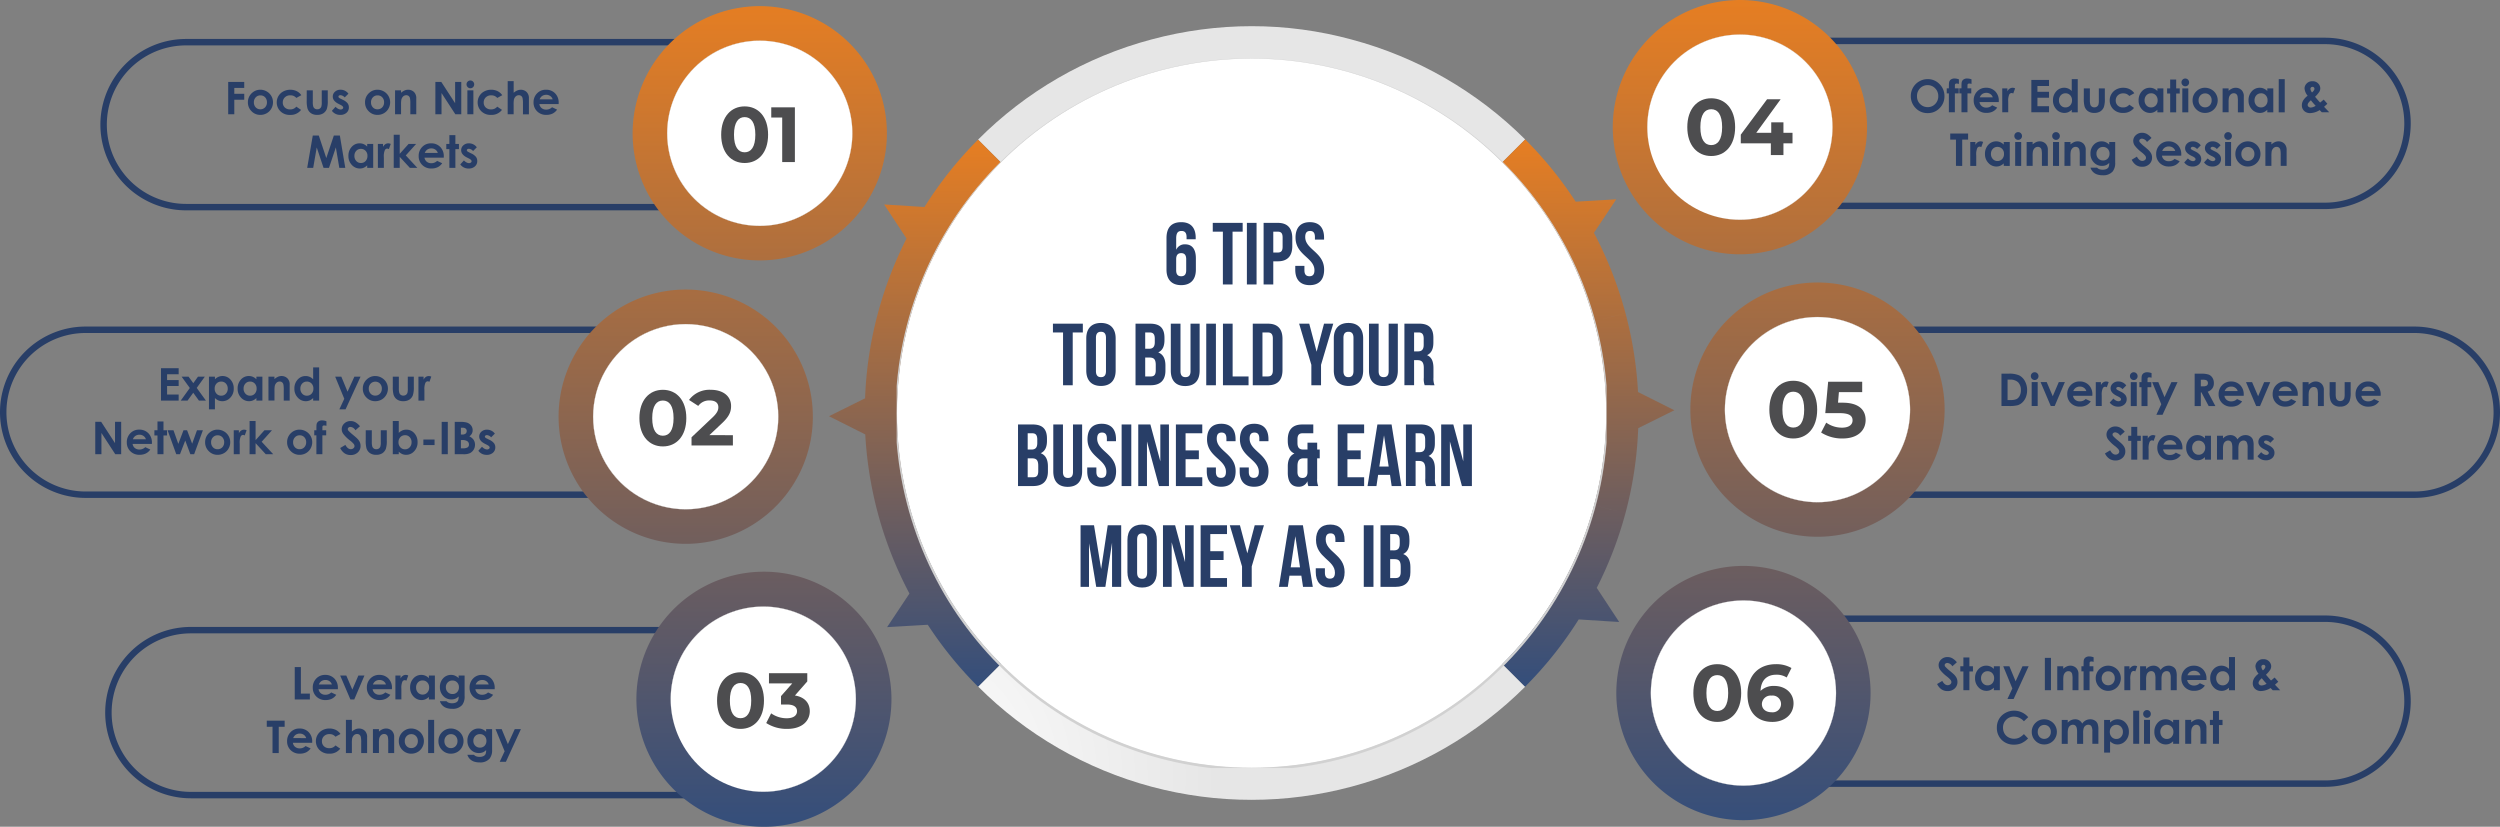 <svg xmlns="http://www.w3.org/2000/svg" xmlns:xlink="http://www.w3.org/1999/xlink" viewBox="0 0 670 221.57"><rect x="0" y="0" width="670" height="221.57" fill="#808080" stroke="none"/><defs><clipPath id="clip-path"><rect id="Rectangle_27820" data-name="Rectangle 27820" width="669.999" height="221.57" fill="none"></rect></clipPath><clipPath id="clip-path-2"><path id="Path_25969" data-name="Path 25969" d="M502.386,15.756A102.792,102.792,0,0,0,455.9,42.611l73.327,73.318,73.305-73.369a103.822,103.822,0,0,0-46.5-26.778A101.934,101.934,0,0,0,529.236,12.2a103.621,103.621,0,0,0-26.85,3.558" transform="translate(-455.9 -12.198)" fill="none"></path></clipPath><radialGradient id="radial-gradient" cx="0.51" cy="0.058" r="0.817" gradientTransform="matrix(0.707, 0, 0, -1, -0.523, 4.137)" gradientUnits="objectBoundingBox"><stop offset="0" stop-color="#fff"></stop><stop offset="1" stop-color="#e6e6e6"></stop></radialGradient><clipPath id="clip-path-3"><path id="Path_25970" data-name="Path 25970" d="M455.9,265.792a103.53,103.53,0,0,0,100.13,26.83,103.811,103.811,0,0,0,46.5-26.778l-73.305-73.369Z" transform="translate(-455.9 -192.475)" fill="none"></path></clipPath><radialGradient id="radial-gradient-2" cx="0.51" cy="0.93" r="0.807" gradientTransform="translate(-0.507) scale(0.717 1)" xlink:href="#radial-gradient"></radialGradient><linearGradient id="linear-gradient" x1="0.5" x2="0.5" y2="1" gradientUnits="objectBoundingBox"><stop offset="0" stop-color="#e67e22"></stop><stop offset="1" stop-color="#344e7b"></stop></linearGradient><clipPath id="clip-path-4"><path id="Path_25978" data-name="Path 25978" d="M418.052,122.3a95.07,95.07,0,1,0,95.071-95.071A95.071,95.071,0,0,0,418.052,122.3" transform="translate(-418.052 -27.229)" fill="none"></path></clipPath><linearGradient id="linear-gradient-3" x1="-1.264" y1="1.083" x2="-1.261" y2="1.083" gradientUnits="objectBoundingBox"><stop offset="0" stop-color="#e6e6e6"></stop><stop offset="1" stop-color="#fff"></stop></linearGradient><clipPath id="clip-path-5"><path id="Path_25979" data-name="Path 25979" d="M418.065,122.262a95.02,95.02,0,1,1,95.021,95.021,95.127,95.127,0,0,1-95.021-95.021m58-87.646a95.43,95.43,0,1,0,37.026-7.475,94.814,94.814,0,0,0-37.026,7.475" transform="translate(-417.965 -27.141)" fill="none"></path></clipPath><linearGradient id="linear-gradient-4" x1="-1.263" y1="1.083" x2="-1.26" y2="1.083" gradientUnits="objectBoundingBox"><stop offset="0" stop-color="#fff"></stop><stop offset="1" stop-color="#d1d1d1"></stop></linearGradient><clipPath id="clip-path-6"><path id="Path_25980" data-name="Path 25980" d="M310.983,43.776A24.816,24.816,0,1,0,335.8,18.96a24.816,24.816,0,0,0-24.817,24.816" transform="translate(-310.983 -18.96)" fill="none"></path></clipPath><linearGradient id="linear-gradient-5" x1="-3.603" y1="4.245" x2="-3.591" y2="4.245" xlink:href="#linear-gradient-3"></linearGradient><clipPath id="clip-path-7"><path id="Path_25981" data-name="Path 25981" d="M310.991,43.754a24.787,24.787,0,1,1,24.787,24.787h0a24.815,24.815,0,0,1-24.787-24.787m7.219-17.568a24.844,24.844,0,1,0,17.568-7.277,24.68,24.68,0,0,0-17.568,7.277" transform="translate(-310.933 -18.909)" fill="none"></path></clipPath><linearGradient id="linear-gradient-6" x1="-3.598" y1="4.24" x2="-3.586" y2="4.24" xlink:href="#linear-gradient-4"></linearGradient><clipPath id="clip-path-8"><path id="Path_25982" data-name="Path 25982" d="M301.283,151.069a24.816,24.816,0,0,0,0,49.632h0a24.816,24.816,0,0,0,0-49.632Z" transform="translate(-276.467 -151.069)" fill="none"></path></clipPath><linearGradient id="linear-gradient-7" x1="-3.203" y1="2.714" x2="-3.191" y2="2.714" xlink:href="#linear-gradient-3"></linearGradient><clipPath id="clip-path-9"><path id="Path_25983" data-name="Path 25983" d="M276.475,175.863a24.787,24.787,0,1,1,24.787,24.787h0a24.815,24.815,0,0,1-24.787-24.787m7.219-17.568a24.844,24.844,0,1,0,17.568-7.277,24.683,24.683,0,0,0-17.568,7.277" transform="translate(-276.417 -151.018)" fill="none"></path></clipPath><linearGradient id="linear-gradient-8" x1="-3.198" y1="2.712" x2="-3.187" y2="2.712" xlink:href="#linear-gradient-4"></linearGradient><clipPath id="clip-path-10"><path id="Path_25984" data-name="Path 25984" d="M312.63,307.553a24.816,24.816,0,1,0,24.816-24.816,24.815,24.815,0,0,0-24.816,24.816" transform="translate(-312.63 -282.737)" fill="none"></path></clipPath><linearGradient id="linear-gradient-9" x1="-3.622" y1="1.189" x2="-3.61" y2="1.189" xlink:href="#linear-gradient-3"></linearGradient><clipPath id="clip-path-11"><path id="Path_25985" data-name="Path 25985" d="M312.638,307.532a24.787,24.787,0,1,1,24.787,24.787,24.624,24.624,0,0,1-24.787-24.787m24.787-24.845a24.844,24.844,0,1,0,17.568,7.277A24.682,24.682,0,0,0,337.425,282.687Z" transform="translate(-312.58 -282.687)" fill="none"></path></clipPath><linearGradient id="linear-gradient-10" x1="-3.617" y1="1.188" x2="-3.605" y2="1.188" xlink:href="#linear-gradient-4"></linearGradient><clipPath id="clip-path-12"><path id="Path_25986" data-name="Path 25986" d="M769.506,304.7a24.816,24.816,0,0,0,49.633,0h0a24.816,24.816,0,0,0-49.633,0" transform="translate(-769.506 -279.885)" fill="none"></path></clipPath><linearGradient id="linear-gradient-11" x1="-8.914" y1="1.222" x2="-8.902" y2="1.222" xlink:href="#linear-gradient-3"></linearGradient><clipPath id="clip-path-13"><path id="Path_25987" data-name="Path 25987" d="M769.514,304.679A24.787,24.787,0,1,1,794.3,329.466h0a24.814,24.814,0,0,1-24.787-24.787m7.219-17.568A24.845,24.845,0,0,0,794.3,329.524h0a24.845,24.845,0,1,0-17.568-42.413" transform="translate(-769.456 -279.835)" fill="none"></path></clipPath><linearGradient id="linear-gradient-12" x1="-8.903" y1="1.221" x2="-8.892" y2="1.221" xlink:href="#linear-gradient-4"></linearGradient><clipPath id="clip-path-14"><path id="Path_25988" data-name="Path 25988" d="M804.022,172.591a24.816,24.816,0,1,0,24.816-24.816,24.816,24.816,0,0,0-24.816,24.816" transform="translate(-804.022 -147.775)" fill="none"></path></clipPath><linearGradient id="linear-gradient-13" x1="-9.314" y1="2.752" x2="-9.302" y2="2.752" xlink:href="#linear-gradient-3"></linearGradient><clipPath id="clip-path-15"><path id="Path_25989" data-name="Path 25989" d="M804.03,172.569a24.787,24.787,0,1,1,24.787,24.787,24.815,24.815,0,0,1-24.787-24.787M811.249,155a24.845,24.845,0,1,0,17.568-7.277A24.681,24.681,0,0,0,811.249,155" transform="translate(-803.972 -147.724)" fill="none"></path></clipPath><linearGradient id="linear-gradient-14" x1="-9.303" y1="2.75" x2="-9.291" y2="2.75" xlink:href="#linear-gradient-4"></linearGradient><clipPath id="clip-path-16"><path id="Path_25990" data-name="Path 25990" d="M767.859,40.923a24.816,24.816,0,1,0,24.816-24.816,24.816,24.816,0,0,0-24.816,24.816" transform="translate(-767.859 -16.107)" fill="none"></path></clipPath><linearGradient id="linear-gradient-15" x1="-8.895" y1="4.278" x2="-8.883" y2="4.278" xlink:href="#linear-gradient-3"></linearGradient><clipPath id="clip-path-17"><path id="Path_25991" data-name="Path 25991" d="M767.867,40.9a24.787,24.787,0,1,1,24.787,24.787A24.62,24.62,0,0,1,767.867,40.9m24.787-24.845a24.844,24.844,0,1,0,17.568,7.277A24.683,24.683,0,0,0,792.654,16.057Z" transform="translate(-767.809 -16.057)" fill="none"></path></clipPath><linearGradient id="linear-gradient-16" x1="-8.884" y1="4.273" x2="-8.873" y2="4.273" xlink:href="#linear-gradient-4"></linearGradient></defs><g id="Group_15589" data-name="Group 15589" transform="translate(-8114 -3536)"><g id="Group_13036" data-name="Group 13036" transform="translate(8114 3536)"><g id="Group_13035" data-name="Group 13035" clip-path="url(#clip-path)"><path id="Path_25968" data-name="Path 25968" d="M223.761,338.156H72a22.964,22.964,0,1,1,0-45.929H223.761a22.964,22.964,0,1,1,0,45.929ZM72,293.952a21.239,21.239,0,1,0,0,42.479H223.761a21.239,21.239,0,1,0,0-42.479Z" transform="translate(-20.843 -124.211)" fill="#283e67"></path></g></g><g id="Group_13038" data-name="Group 13038" transform="translate(8376.119 3543.013)"><g id="Group_13037" data-name="Group 13037" transform="translate(0 0)" clip-path="url(#clip-path-2)"><rect id="Rectangle_27821" data-name="Rectangle 27821" width="146.633" height="103.731" transform="translate(0 0)" fill="url(#radial-gradient)"></rect></g></g><g id="Group_13040" data-name="Group 13040" transform="translate(8376.119 3646.663)"><g id="Group_13039" data-name="Group 13039" transform="translate(0 0)" clip-path="url(#clip-path-3)"><rect id="Rectangle_27822" data-name="Rectangle 27822" width="146.633" height="105.066" transform="translate(0)" fill="url(#radial-gradient-2)"></rect></g></g><path id="Path_25971" data-name="Path 25971" d="M962.753,63.5H822.024a22.964,22.964,0,1,1,0-45.929H962.753a22.964,22.964,0,1,1,0,45.929Zm-140.729-44.2a21.239,21.239,0,0,0,0,42.479H962.753a21.239,21.239,0,1,0,0-42.479Z" transform="translate(7774.359 3528.532)" fill="#283e67"></path><path id="Path_25972" data-name="Path 25972" d="M1004.363,198.14H863.635a22.964,22.964,0,1,1,0-45.929h140.728a22.964,22.964,0,1,1,0,45.929Zm-140.728-44.2a21.239,21.239,0,1,0,0,42.479h140.728a21.239,21.239,0,1,0,0-42.479Z" transform="translate(7756.673 3471.302)" fill="#283e67"></path><path id="Path_25973" data-name="Path 25973" d="M962.753,332.816H822.024a22.964,22.964,0,1,1,0-45.929H962.753a22.964,22.964,0,1,1,0,45.929Zm-140.729-44.2a21.239,21.239,0,0,0,0,42.479H962.753a21.239,21.239,0,1,0,0-42.479Z" transform="translate(7774.359 3414.058)" fill="#283e67"></path><path id="Path_25974" data-name="Path 25974" d="M174.725,198.14H22.965a22.964,22.964,0,1,1,0-45.929H174.725a22.964,22.964,0,1,1,0,45.929Zm-151.761-44.2a21.239,21.239,0,1,0,0,42.479H174.725a21.239,21.239,0,1,0,0-42.479Z" transform="translate(8114 3471.302)" fill="#283e67"></path><path id="Path_25975" data-name="Path 25975" d="M221.522,64.091H69.762a22.964,22.964,0,1,1,0-45.929H221.522a22.964,22.964,0,1,1,0,45.929ZM69.762,19.887a21.239,21.239,0,1,0,0,42.479H221.522a21.239,21.239,0,1,0,0-42.479Z" transform="translate(8094.109 3528.28)" fill="#283e67"></path><path id="Path_25976" data-name="Path 25976" d="M598.191,194.325l-10.854-.689a103.177,103.177,0,0,1-14.37,18.025l-73.274-73.286,100.158,26.845a103.015,103.015,0,0,1-7.678,19.955Zm14.779-56.746-9.728-4.885a104,104,0,0,0-3.377-21.161L499.693,138.374l100.158,26.845a102.492,102.492,0,0,0,3.438-22.841ZM591.418,90.035l5.978-8.988-10.871.634A102.452,102.452,0,0,0,573,65l-73.305,73.369,100.172-26.841a104.061,104.061,0,0,0-8.447-21.5m-91.725,48.339L426.365,65.057A102.912,102.912,0,0,0,412.007,83.11l-10.814-.686,6.006,9.13a103.777,103.777,0,0,0-7.665,19.975Zm0,0L399.535,111.529a101.822,101.822,0,0,0-3.447,22.845l-9.673,4.8,9.721,4.881a104.192,104.192,0,0,0,3.384,21.164Zm0,0L399.52,165.215a103.6,103.6,0,0,0,8.455,21.487l-5.986,9,10.9-.635a102.624,102.624,0,0,0,13.48,16.593Z" transform="translate(7949.754 3508.37)" fill="url(#linear-gradient)"></path><path id="Path_25977" data-name="Path 25977" d="M314.209,153.234a34.178,34.178,0,1,1-32.965,35.35,34.179,34.179,0,0,1,32.965-35.35M293.251,77.622a34.072,34.072,0,1,0,35.24,32.862,34.072,34.072,0,0,0-35.24-32.862m268.666,138.2a34.072,34.072,0,1,0-14.088-46.079,34.072,34.072,0,0,0,14.088,46.079m37.03-71.989a34.072,34.072,0,1,0-35.24-32.862,34.072,34.072,0,0,0,35.24,32.862M595.02,62.972a34.072,34.072,0,1,0-46.95-10.839,34.072,34.072,0,0,0,46.95,10.839M330.28,5.634a34.072,34.072,0,1,0,14.088,46.079A34.072,34.072,0,0,0,330.28,5.634" transform="translate(8003.331 3536)" fill="url(#linear-gradient)"></path><rect id="Rectangle_27823" data-name="Rectangle 27823" width="669.999" height="221.57" transform="translate(8114 3536)" fill="none"></rect><g id="Group_13044" data-name="Group 13044" transform="translate(8354.358 3551.655)"><g id="Group_13043" data-name="Group 13043" transform="translate(0 0)" clip-path="url(#clip-path-4)"><rect id="Rectangle_27824" data-name="Rectangle 27824" width="190.141" height="190.141" transform="translate(0 0)" fill="url(#linear-gradient-3)"></rect></g></g><g id="Group_13046" data-name="Group 13046" transform="translate(8354.309 3551.605)"><g id="Group_13045" data-name="Group 13045" transform="translate(0 0)" clip-path="url(#clip-path-5)"><rect id="Rectangle_27825" data-name="Rectangle 27825" width="190.241" height="190.243" transform="translate(0 0)" fill="url(#linear-gradient-4)"></rect></g></g><g id="Group_13048" data-name="Group 13048" transform="translate(8292.8 3546.901)"><g id="Group_13047" data-name="Group 13047" transform="translate(0 0)" clip-path="url(#clip-path-6)"><rect id="Rectangle_27826" data-name="Rectangle 27826" width="49.632" height="49.632" transform="translate(0 0)" fill="url(#linear-gradient-5)"></rect></g></g><g id="Group_13050" data-name="Group 13050" transform="translate(8292.771 3546.872)"><g id="Group_13049" data-name="Group 13049" transform="translate(0 0)" clip-path="url(#clip-path-7)"><rect id="Rectangle_27827" data-name="Rectangle 27827" width="49.689" height="49.69" transform="translate(0 0)" fill="url(#linear-gradient-6)"></rect></g></g><g id="Group_13052" data-name="Group 13052" transform="translate(8272.954 3622.857)"><g id="Group_13051" data-name="Group 13051" transform="translate(0 0)" clip-path="url(#clip-path-8)"><rect id="Rectangle_27828" data-name="Rectangle 27828" width="49.632" height="49.632" fill="url(#linear-gradient-7)"></rect></g></g><g id="Group_13054" data-name="Group 13054" transform="translate(8272.926 3622.828)"><g id="Group_13053" data-name="Group 13053" transform="translate(0 0)" clip-path="url(#clip-path-9)"><rect id="Rectangle_27829" data-name="Rectangle 27829" width="49.689" height="49.691" transform="translate(0 0)" fill="url(#linear-gradient-8)"></rect></g></g><g id="Group_13056" data-name="Group 13056" transform="translate(8293.746 3698.559)"><g id="Group_13055" data-name="Group 13055" transform="translate(0 0)" clip-path="url(#clip-path-10)"><rect id="Rectangle_27830" data-name="Rectangle 27830" width="49.632" height="49.632" fill="url(#linear-gradient-9)"></rect></g></g><g id="Group_13058" data-name="Group 13058" transform="translate(8293.718 3698.531)"><g id="Group_13057" data-name="Group 13057" transform="translate(0 0)" clip-path="url(#clip-path-11)"><rect id="Rectangle_27831" data-name="Rectangle 27831" width="49.689" height="49.69" transform="translate(0 0)" fill="url(#linear-gradient-10)"></rect></g></g><g id="Group_13060" data-name="Group 13060" transform="translate(8556.427 3696.92)"><g id="Group_13059" data-name="Group 13059" transform="translate(0 0)" clip-path="url(#clip-path-12)"><rect id="Rectangle_27832" data-name="Rectangle 27832" width="49.633" height="49.631" transform="translate(0 0)" fill="url(#linear-gradient-11)"></rect></g></g><g id="Group_13062" data-name="Group 13062" transform="translate(8556.398 3696.891)"><g id="Group_13061" data-name="Group 13061" transform="translate(0 0)" clip-path="url(#clip-path-13)"><rect id="Rectangle_27833" data-name="Rectangle 27833" width="49.689" height="49.689" transform="translate(0)" fill="url(#linear-gradient-12)"></rect></g></g><g id="Group_13064" data-name="Group 13064" transform="translate(8576.271 3620.963)"><g id="Group_13063" data-name="Group 13063" transform="translate(0 0)" clip-path="url(#clip-path-14)"><rect id="Rectangle_27834" data-name="Rectangle 27834" width="49.633" height="49.632" transform="translate(0)" fill="url(#linear-gradient-13)"></rect></g></g><g id="Group_13066" data-name="Group 13066" transform="translate(8576.243 3620.934)"><g id="Group_13065" data-name="Group 13065" transform="translate(0 0)" clip-path="url(#clip-path-15)"><rect id="Rectangle_27835" data-name="Rectangle 27835" width="49.69" height="49.691" transform="translate(0 0)" fill="url(#linear-gradient-14)"></rect></g></g><g id="Group_13068" data-name="Group 13068" transform="translate(8555.479 3545.261)"><g id="Group_13067" data-name="Group 13067" transform="translate(0 0)" clip-path="url(#clip-path-16)"><rect id="Rectangle_27836" data-name="Rectangle 27836" width="49.632" height="49.632" transform="translate(0 0)" fill="url(#linear-gradient-15)"></rect></g></g><g id="Group_13070" data-name="Group 13070" transform="translate(8555.451 3545.232)"><g id="Group_13069" data-name="Group 13069" transform="translate(0 0)" clip-path="url(#clip-path-17)"><rect id="Rectangle_27837" data-name="Rectangle 27837" width="49.689" height="49.689" transform="translate(0 0)" fill="url(#linear-gradient-16)"></rect></g></g><g id="Group_13072" data-name="Group 13072" transform="translate(8114 3536)"><g id="Group_13071" data-name="Group 13071" clip-path="url(#clip-path)"><path id="Path_25992" data-name="Path 25992" d="M336.162,57.18c0-4.843,2.683-7.589,6.286-7.589,3.625,0,6.286,2.747,6.286,7.589s-2.661,7.585-6.286,7.585c-3.6,0-6.286-2.747-6.286-7.585m9.155,0c0-3.332-1.172-4.716-2.87-4.716-1.677,0-2.852,1.384-2.852,4.716s1.176,4.716,2.852,4.716c1.7,0,2.87-1.384,2.87-4.716" transform="translate(-142.886 -21.079)" fill="#4d4d4f"></path><path id="Path_25993" data-name="Path 25993" d="M365.841,50.034V64.7h-3.4V52.76h-2.933V50.034Z" transform="translate(-152.811 -21.267)" fill="#4d4d4f"></path><path id="Path_25994" data-name="Path 25994" d="M298.046,189.29c0-4.843,2.683-7.589,6.286-7.589,3.625,0,6.286,2.747,6.286,7.589s-2.661,7.585-6.286,7.585c-3.6,0-6.286-2.747-6.286-7.585m9.155,0c0-3.332-1.172-4.716-2.87-4.716-1.677,0-2.852,1.384-2.852,4.716s1.176,4.716,2.852,4.716c1.7,0,2.87-1.384,2.87-4.716" transform="translate(-126.685 -77.232)" fill="#4d4d4f"></path><path id="Path_25995" data-name="Path 25995" d="M332.933,193.858v2.767H321.846v-2.2l5.658-5.348c1.3-1.235,1.528-1.99,1.528-2.7,0-1.155-.793-1.825-2.343-1.825a3.581,3.581,0,0,0-3.039,1.468l-2.475-1.6A6.816,6.816,0,0,1,327,181.7c3.268,0,5.445,1.681,5.445,4.342,0,1.422-.394,2.721-2.449,4.631l-3.374,3.184Z" transform="translate(-136.516 -77.233)" fill="#4d4d4f"></path><path id="Path_25996" data-name="Path 25996" d="M334.242,320.957c0-4.843,2.683-7.589,6.286-7.589,3.625,0,6.287,2.747,6.287,7.589s-2.661,7.585-6.287,7.585c-3.6,0-6.286-2.747-6.286-7.585m9.155,0c0-3.332-1.172-4.716-2.87-4.716-1.677,0-2.852,1.384-2.852,4.716s1.176,4.716,2.852,4.716c1.7,0,2.87-1.384,2.87-4.716" transform="translate(-142.07 -133.197)" fill="#4d4d4f"></path><path id="Path_25997" data-name="Path 25997" d="M368.831,323.994c0,2.475-1.906,4.737-6.079,4.737a10.09,10.09,0,0,1-5.594-1.571l1.32-2.6a7.141,7.141,0,0,0,4.194,1.32c1.7,0,2.742-.692,2.742-1.889,0-1.108-.815-1.8-2.742-1.8h-1.553v-2.246l3.017-3.412h-6.244v-2.725H368.16v2.2l-3.311,3.773c2.64.42,3.982,2.054,3.982,4.21" transform="translate(-151.81 -133.386)" fill="#4d4d4f"></path><path id="Path_25998" data-name="Path 25998" d="M786.5,53.553c0-4.938,2.735-7.738,6.41-7.738,3.7,0,6.409,2.8,6.409,7.738s-2.713,7.734-6.409,7.734c-3.674,0-6.41-2.8-6.41-7.734m9.335,0c0-3.4-1.194-4.808-2.925-4.808-1.71,0-2.908,1.411-2.908,4.808s1.2,4.808,2.908,4.808c1.731,0,2.925-1.411,2.925-4.808" transform="translate(-334.303 -19.474)" fill="#4d4d4f"></path><path id="Path_25999" data-name="Path 25999" d="M825.29,58.081h-2.432v3.142h-3.375V58.081h-8.058V55.752l7.05-9.486h3.635l-6.539,8.993h4.016v-2.8h3.272v2.8h2.432Z" transform="translate(-344.896 -19.665)" fill="#4d4d4f"></path><path id="Path_26000" data-name="Path 26000" d="M824.742,185.221c0-4.938,2.735-7.738,6.41-7.738,3.7,0,6.409,2.8,6.409,7.738s-2.713,7.734-6.409,7.734c-3.674,0-6.41-2.8-6.41-7.734m9.335,0c0-3.4-1.194-4.808-2.925-4.808-1.71,0-2.909,1.411-2.909,4.808s1.2,4.808,2.909,4.808c1.731,0,2.925-1.411,2.925-4.808" transform="translate(-350.557 -75.439)" fill="#4d4d4f"></path><path id="Path_26001" data-name="Path 26001" d="M860.808,188.191c0,2.649-1.947,4.955-6.219,4.955a10.352,10.352,0,0,1-5.709-1.6l1.368-2.649a7.216,7.216,0,0,0,4.254,1.346c1.731,0,2.8-.727,2.8-1.947,0-1.173-.77-1.943-3.484-1.943h-3.826l.77-8.417h9.123v2.778h-6.241l-.234,2.839h1.221c4.423,0,6.175,1.99,6.175,4.639" transform="translate(-360.818 -75.631)" fill="#4d4d4f"></path><path id="Path_26002" data-name="Path 26002" d="M789.319,317.33c0-4.938,2.735-7.738,6.41-7.738,3.7,0,6.409,2.8,6.409,7.738s-2.713,7.734-6.409,7.734c-3.675,0-6.41-2.8-6.41-7.734m9.335,0c0-3.4-1.194-4.808-2.925-4.808-1.71,0-2.909,1.411-2.909,4.808s1.2,4.808,2.909,4.808c1.731,0,2.925-1.411,2.925-4.808" transform="translate(-335.501 -131.592)" fill="#4d4d4f"></path><path id="Path_26003" data-name="Path 26003" d="M826.89,320.087c0,3.056-2.5,4.977-5.661,4.977-4.124,0-6.686-2.584-6.686-7.413,0-5.172,3.116-8.059,7.625-8.059a8.03,8.03,0,0,1,4.168,1.03l-1.281,2.54a4.95,4.95,0,0,0-2.8-.749c-2.5,0-4.1,1.476-4.211,4.341a5.05,5.05,0,0,1,3.7-1.329c2.882,0,5.146,1.839,5.146,4.661m-3.354.169a2.253,2.253,0,0,0-2.54-2.242,2.34,2.34,0,0,0-2.588,2.242c0,1.286.961,2.224,2.632,2.224a2.237,2.237,0,0,0,2.5-2.224" transform="translate(-346.222 -131.592)" fill="#4d4d4f"></path></g></g><path id="Path_26992" data-name="Path 26992" d="M1.353-16.3c0,2.64,1.391,4.149,3.937,4.149S9.226-13.658,9.226-16.3v-3.017c0-2.428-.966-3.772-2.876-3.772a2.468,2.468,0,0,0-2.4,1.462v-3.017c0-1.579.519-2.027,1.438-2.027.825,0,1.344.448,1.344,1.627v.589H9.179v-.424c0-2.64-1.32-4.149-3.866-4.149-2.687,0-3.96,1.509-3.96,4.29ZM5.29-20.73c.825,0,1.344.448,1.344,1.627v2.97c0,1.179-.519,1.6-1.344,1.6s-1.344-.424-1.344-1.6V-19.1C3.946-20.282,4.465-20.73,5.29-20.73Zm8.463-5.752h2.711v14.144h2.593V-26.482h2.711v-2.357H13.752ZM22.9-12.338h2.593v-16.5H22.9Zm8.3-16.5H27.378v16.5h2.593v-6.2H31.2c2.593,0,3.866-1.438,3.866-4.078v-2.145C35.062-27.4,33.789-28.839,31.2-28.839Zm0,2.357c.825,0,1.273.377,1.273,1.556v2.475c0,1.179-.448,1.556-1.273,1.556H29.971v-5.587Zm4.738,1.6c0,4.715,5.068,5.351,5.068,8.746,0,1.179-.519,1.6-1.344,1.6s-1.344-.424-1.344-1.6v-1.179H35.864V-16.3c0,2.64,1.32,4.149,3.866,4.149S43.6-13.658,43.6-16.3c0-4.715-5.068-5.351-5.068-8.746,0-1.179.471-1.627,1.3-1.627s1.3.448,1.3,1.627v.684h2.452v-.519c0-2.64-1.3-4.149-3.819-4.149S35.934-27.519,35.934-24.879Z" transform="translate(8425.267 3624.57)" fill="#283e67"></path><path id="Path_26991" data-name="Path 26991" d="M.328-26.482H3.039v14.144H5.632V-26.482H8.343v-2.357H.328Zm11.527,1.438c0-1.179.519-1.627,1.344-1.627s1.344.448,1.344,1.627v8.911c0,1.179-.519,1.627-1.344,1.627s-1.344-.448-1.344-1.627ZM9.262-16.3c0,2.64,1.391,4.149,3.937,4.149s3.937-1.509,3.937-4.149v-8.581c0-2.64-1.391-4.149-3.937-4.149s-3.937,1.509-3.937,4.149ZM26.376-28.839H22.463v16.5h4.078c2.593,0,3.937-1.367,3.937-3.913V-17.6c0-1.744-.542-2.994-1.933-3.536,1.155-.542,1.674-1.627,1.674-3.324v-.589C30.218-27.59,29.063-28.839,26.376-28.839Zm-.165,9.076c1.179,0,1.674.471,1.674,2v1.438c0,1.226-.471,1.627-1.344,1.627H25.056v-5.068Zm.094-6.718c.919,0,1.32.519,1.32,1.7v.919c0,1.32-.589,1.744-1.556,1.744H25.056v-4.361Zm5.61-2.357v12.564c0,2.64,1.32,4.149,3.866,4.149s3.866-1.509,3.866-4.149V-28.839H37.2V-16.11c0,1.179-.519,1.6-1.344,1.6s-1.344-.424-1.344-1.6V-28.839Zm9.5,16.5h2.593v-16.5H41.416Zm4.479,0h6.86V-14.7H48.487V-28.839H45.894Zm7.991,0h4.1c2.593,0,3.866-1.438,3.866-4.078v-8.345c0-2.64-1.273-4.078-3.866-4.078h-4.1ZM57.94-26.482c.825,0,1.32.424,1.32,1.6V-16.3c0,1.179-.5,1.6-1.32,1.6H56.479V-26.482ZM69.585-12.338h2.593v-5.469l3.277-11.032H72.98L71-21.32l-1.98-7.52H66.309l3.277,11.032Zm8.6-12.706c0-1.179.519-1.627,1.344-1.627s1.344.448,1.344,1.627v8.911c0,1.179-.519,1.627-1.344,1.627s-1.344-.448-1.344-1.627ZM75.6-16.3c0,2.64,1.391,4.149,3.937,4.149S83.47-13.658,83.47-16.3v-8.581c0-2.64-1.391-4.149-3.937-4.149S75.6-27.519,75.6-24.879Zm9.429-12.541v12.564c0,2.64,1.32,4.149,3.866,4.149s3.866-1.509,3.866-4.149V-28.839H90.306V-16.11c0,1.179-.519,1.6-1.344,1.6s-1.344-.424-1.344-1.6V-28.839Zm17.562,16.5a4.859,4.859,0,0,1-.283-2v-2.546c0-1.721-.424-2.97-1.721-3.512,1.155-.542,1.7-1.65,1.7-3.347v-1.3c0-2.546-1.155-3.8-3.842-3.8H94.525v16.5h2.593v-6.718h.9c1.179,0,1.7.566,1.7,2.1v2.593a5.075,5.075,0,0,0,.236,2.027Zm-4.22-14.144c.919,0,1.32.519,1.32,1.7v1.627c0,1.32-.589,1.744-1.556,1.744H97.118v-5.068Z" transform="translate(8395.858 3651.585)" fill="#283e67"></path><path id="Path_26993" data-name="Path 26993" d="M5.553-28.839H1.64v16.5H5.718c2.593,0,3.937-1.367,3.937-3.913V-17.6c0-1.744-.542-2.994-1.933-3.536C8.877-21.673,9.4-22.758,9.4-24.455v-.589C9.4-27.59,8.24-28.839,5.553-28.839Zm-.165,9.076c1.179,0,1.674.471,1.674,2v1.438c0,1.226-.471,1.627-1.344,1.627H4.233v-5.068Zm.094-6.718c.919,0,1.32.519,1.32,1.7v.919c0,1.32-.589,1.744-1.556,1.744H4.233v-4.361Zm5.61-2.357v12.564c0,2.64,1.32,4.149,3.866,4.149s3.866-1.509,3.866-4.149V-28.839H16.373V-16.11c0,1.179-.519,1.6-1.344,1.6s-1.344-.424-1.344-1.6V-28.839Zm9.17,3.96c0,4.715,5.068,5.351,5.068,8.746,0,1.179-.519,1.6-1.344,1.6s-1.344-.424-1.344-1.6v-1.179H20.192V-16.3c0,2.64,1.32,4.149,3.866,4.149s3.866-1.509,3.866-4.149c0-4.715-5.068-5.351-5.068-8.746,0-1.179.471-1.627,1.3-1.627s1.3.448,1.3,1.627v.684H27.9v-.519c0-2.64-1.3-4.149-3.819-4.149S20.263-27.519,20.263-24.879Zm9.146,12.541H32v-16.5H29.409Zm10.018,0h2.664v-16.5h-2.31v9.877l-2.664-9.877H33.864v16.5H36.2V-24.29Zm7.119-14.144h4.479v-2.357H43.953v16.5h7.072V-14.7H46.546v-4.832h3.56v-2.357h-3.56Zm5.752,1.6c0,4.715,5.068,5.351,5.068,8.746,0,1.179-.519,1.6-1.344,1.6s-1.344-.424-1.344-1.6v-1.179H52.227V-16.3c0,2.64,1.32,4.149,3.866,4.149s3.866-1.509,3.866-4.149c0-4.715-5.068-5.351-5.068-8.746,0-1.179.471-1.627,1.3-1.627s1.3.448,1.3,1.627v.684h2.452v-.519c0-2.64-1.3-4.149-3.819-4.149S52.3-27.519,52.3-24.879Zm8.816,0c0,4.715,5.068,5.351,5.068,8.746,0,1.179-.519,1.6-1.344,1.6s-1.344-.424-1.344-1.6v-1.179H61.044V-16.3c0,2.64,1.32,4.149,3.866,4.149s3.866-1.509,3.866-4.149c0-4.715-5.068-5.351-5.068-8.746,0-1.179.471-1.627,1.3-1.627s1.3.448,1.3,1.627v.684h2.452v-.519c0-2.64-1.3-4.149-3.819-4.149S61.114-27.519,61.114-24.879ZM73.938-17.6v1.674c0,2.428.966,3.772,2.876,3.772a2.453,2.453,0,0,0,2.4-1.485,3.933,3.933,0,0,0,.236,1.3h2.64a4.86,4.86,0,0,1-.283-2v-5.422H82.5v-2.357h-.684V-23.96H79.218v1.839H78.087c-.966,0-1.556-.424-1.556-1.744v-1.014c0-1.179.5-1.6,1.32-1.6h2.923v-2.357H77.8c-2.593,0-3.866,1.438-3.866,4.078v.306c0,1.768.566,2.876,1.792,3.395C74.457-20.495,73.938-19.269,73.938-17.6Zm2.593,1.462v-1.532c0-1.532.519-2.1,1.7-2.1h.99v3.819c-.047,1.037-.566,1.438-1.344,1.438C77.05-14.507,76.531-14.955,76.531-16.134ZM89.921-26.482H94.4v-2.357H87.328v16.5H94.4V-14.7H89.921v-4.832h3.56v-2.357h-3.56Zm11.834-2.357h-3.8l-2.64,16.5H97.7l.448-2.994h3.182l.448,2.994h2.617Zm-2.027,2.923,1.249,8.345h-2.5Zm13.932,13.578a4.86,4.86,0,0,1-.283-2v-2.546c0-1.721-.424-2.97-1.721-3.512,1.155-.542,1.7-1.65,1.7-3.347v-1.3c0-2.546-1.155-3.8-3.842-3.8H105.6v16.5h2.593v-6.718h.9c1.179,0,1.7.566,1.7,2.1v2.593a5.075,5.075,0,0,0,.236,2.027Zm-4.22-14.144c.919,0,1.32.519,1.32,1.7v1.627c0,1.32-.589,1.744-1.556,1.744H108.19v-5.068Zm11.174,14.144h2.664v-16.5h-2.31v9.877L118.3-28.839h-3.253v16.5h2.334V-24.29Z" transform="translate(8385.188 3678.599)" fill="#283e67"></path><path id="Path_26994" data-name="Path 26994" d="M5.206-28.839H1.6v16.5H3.862V-24.007L5.795-12.338H8.247l1.792-11.834v11.834H12.49v-16.5H8.883L7.115-17.124Zm11.551,3.8c0-1.179.519-1.627,1.344-1.627s1.344.448,1.344,1.627v8.911c0,1.179-.519,1.627-1.344,1.627s-1.344-.448-1.344-1.627ZM14.163-16.3c0,2.64,1.391,4.149,3.937,4.149s3.937-1.509,3.937-4.149v-8.581c0-2.64-1.391-4.149-3.937-4.149s-3.937,1.509-3.937,4.149Zm15.087,3.96h2.664v-16.5H29.6v9.877L26.94-28.839H23.687v16.5h2.334V-24.29Zm7.119-14.144h4.479v-2.357H33.776v16.5h7.072V-14.7H36.369v-4.832h3.56v-2.357h-3.56Zm8.51,14.144h2.593v-5.469l3.277-11.032H48.273l-1.98,7.52-1.98-7.52H41.6l3.277,11.032Zm16.312-16.5H57.4l-2.64,16.5h2.381l.448-2.994h3.182l.448,2.994h2.617Zm-2.027,2.923,1.249,8.345h-2.5Zm5.54,1.037c0,4.715,5.068,5.351,5.068,8.746,0,1.179-.519,1.6-1.344,1.6s-1.344-.424-1.344-1.6v-1.179H64.633V-16.3c0,2.64,1.32,4.149,3.866,4.149s3.866-1.509,3.866-4.149c0-4.715-5.068-5.351-5.068-8.746,0-1.179.471-1.627,1.3-1.627s1.3.448,1.3,1.627v.684h2.452v-.519c0-2.64-1.3-4.149-3.819-4.149S64.7-27.519,64.7-24.879ZM77.5-12.338H80.1v-16.5H77.5Zm8.392-16.5H81.983v16.5h4.078c2.593,0,3.937-1.367,3.937-3.913V-17.6c0-1.744-.542-2.994-1.933-3.536,1.155-.542,1.674-1.627,1.674-3.324v-.589C89.738-27.59,88.583-28.839,85.9-28.839Zm-.165,9.076c1.179,0,1.674.471,1.674,2v1.438c0,1.226-.471,1.627-1.344,1.627H84.576v-5.068Zm.094-6.718c.919,0,1.32.519,1.32,1.7v.919c0,1.32-.589,1.744-1.556,1.744H84.576v-4.361Z" transform="translate(8401.99 3705.614)" fill="#283e67"></path><path id="Path_27001" data-name="Path 27001" d="M1.764-15.367h4.3v1.609H3.4v1.574H6.067V-10.6H3.4v3.9H1.764Zm8.607,2.093a3.4,3.4,0,0,1,1.707.454,3.279,3.279,0,0,1,1.247,1.232,3.311,3.311,0,0,1,.448,1.68,3.369,3.369,0,0,1-.451,1.7,3.254,3.254,0,0,1-1.229,1.235,3.394,3.394,0,0,1-1.716.445,3.2,3.2,0,0,1-2.355-.982A3.256,3.256,0,0,1,7.046-9.9a3.245,3.245,0,0,1,1.1-2.506A3.22,3.22,0,0,1,10.371-13.274Zm.027,1.515a1.657,1.657,0,0,0-1.249.522A1.853,1.853,0,0,0,8.65-9.9a1.887,1.887,0,0,0,.493,1.356,1.649,1.649,0,0,0,1.249.519,1.668,1.668,0,0,0,1.258-.525,1.873,1.873,0,0,0,.5-1.35,1.861,1.861,0,0,0-.493-1.341A1.668,1.668,0,0,0,10.4-11.759Zm10.969-.053-1.34.737a2.272,2.272,0,0,0-.747-.548,2.243,2.243,0,0,0-.865-.153,2.015,2.015,0,0,0-1.461.539,1.835,1.835,0,0,0-.558,1.38,1.774,1.774,0,0,0,.537,1.336A1.947,1.947,0,0,0,18.344-8a2.051,2.051,0,0,0,1.682-.737l1.269.869a3.46,3.46,0,0,1-2.912,1.342,3.492,3.492,0,0,1-2.65-1,3.287,3.287,0,0,1-.958-2.346,3.3,3.3,0,0,1,.466-1.716,3.287,3.287,0,0,1,1.3-1.232,3.88,3.88,0,0,1,1.866-.448,3.783,3.783,0,0,1,1.716.38A3.256,3.256,0,0,1,21.366-11.812Zm1.444-1.3h1.627v3.089a4.277,4.277,0,0,0,.124,1.253,1.093,1.093,0,0,0,.4.545,1.141,1.141,0,0,0,.677.195,1.182,1.182,0,0,0,.683-.192,1.124,1.124,0,0,0,.417-.563,4.317,4.317,0,0,0,.1-1.185v-3.142h1.609v2.718a6.667,6.667,0,0,1-.265,2.3,2.508,2.508,0,0,1-.955,1.158,2.923,2.923,0,0,1-1.6.4A2.844,2.844,0,0,1,23.916-7,2.492,2.492,0,0,1,23-8.316a7.968,7.968,0,0,1-.189-2.122Zm11.178.9-1,1a1.685,1.685,0,0,0-1.1-.6.694.694,0,0,0-.424.115.346.346,0,0,0-.153.286.351.351,0,0,0,.1.239,1.815,1.815,0,0,0,.48.3l.59.295a3.474,3.474,0,0,1,1.279.937,1.851,1.851,0,0,1,.348,1.12A1.85,1.85,0,0,1,33.478-7.1a2.4,2.4,0,0,1-1.683.572,2.676,2.676,0,0,1-2.24-1.1l.99-1.079a2.288,2.288,0,0,0,.663.534,1.468,1.468,0,0,0,.675.2.805.805,0,0,0,.513-.153.444.444,0,0,0,.195-.354q0-.371-.7-.725l-.542-.271q-1.556-.784-1.556-1.963a1.7,1.7,0,0,1,.587-1.3,2.13,2.13,0,0,1,1.5-.539A2.606,2.606,0,0,1,33.054-13,2.6,2.6,0,0,1,33.988-12.213Zm7.776-1.061a3.4,3.4,0,0,1,1.707.454,3.279,3.279,0,0,1,1.247,1.232,3.311,3.311,0,0,1,.448,1.68,3.369,3.369,0,0,1-.451,1.7,3.254,3.254,0,0,1-1.229,1.235,3.394,3.394,0,0,1-1.716.445,3.2,3.2,0,0,1-2.355-.982A3.256,3.256,0,0,1,38.439-9.9a3.245,3.245,0,0,1,1.1-2.506A3.22,3.22,0,0,1,41.764-13.274Zm.027,1.515a1.657,1.657,0,0,0-1.249.522,1.853,1.853,0,0,0-.5,1.335,1.887,1.887,0,0,0,.493,1.356,1.649,1.649,0,0,0,1.249.519,1.668,1.668,0,0,0,1.258-.525,1.873,1.873,0,0,0,.5-1.35,1.861,1.861,0,0,0-.493-1.341A1.668,1.668,0,0,0,41.791-11.759Zm4.69-1.35H48.09v.657a3.861,3.861,0,0,1,.992-.642,2.4,2.4,0,0,1,.91-.18,2.2,2.2,0,0,1,1.619.666,2.288,2.288,0,0,1,.559,1.674v4.239H50.578V-9.5a7.106,7.106,0,0,0-.1-1.525,1.045,1.045,0,0,0-.359-.574,1,1,0,0,0-.632-.2,1.185,1.185,0,0,0-.838.327,1.745,1.745,0,0,0-.485.9,7.291,7.291,0,0,0-.071,1.3v2.573H46.481Zm10.806-2.258h1.583L62.581-9.66v-5.707h1.651v8.672H62.644l-3.706-5.689v5.689H57.287Zm9.377-.383a.984.984,0,0,1,.726.307,1.018,1.018,0,0,1,.3.743,1.006,1.006,0,0,1-.3.734.972.972,0,0,1-.717.3.986.986,0,0,1-.732-.31,1.035,1.035,0,0,1-.3-.752.99.99,0,0,1,.3-.725A.984.984,0,0,1,66.664-15.75Zm-.8,2.641h1.609v6.414H65.859Zm9.35,1.3-1.34.737a2.272,2.272,0,0,0-.747-.548,2.243,2.243,0,0,0-.865-.153,2.015,2.015,0,0,0-1.461.539,1.835,1.835,0,0,0-.558,1.38,1.774,1.774,0,0,0,.537,1.336A1.947,1.947,0,0,0,72.187-8,2.051,2.051,0,0,0,73.87-8.74l1.269.869a3.46,3.46,0,0,1-2.912,1.342,3.492,3.492,0,0,1-2.65-1,3.287,3.287,0,0,1-.958-2.346,3.3,3.3,0,0,1,.466-1.716,3.287,3.287,0,0,1,1.3-1.232,3.88,3.88,0,0,1,1.866-.448,3.783,3.783,0,0,1,1.716.38A3.256,3.256,0,0,1,75.21-11.812Zm1.456-3.773h1.6v3.125a3.667,3.667,0,0,1,.949-.61,2.447,2.447,0,0,1,.967-.2,2.178,2.178,0,0,1,1.609.66,2.307,2.307,0,0,1,.56,1.68v4.239H80.763V-9.507a6.941,6.941,0,0,0-.106-1.509,1.053,1.053,0,0,0-.363-.59,1.018,1.018,0,0,0-.634-.195,1.2,1.2,0,0,0-.84.324,1.719,1.719,0,0,0-.486.884,7.321,7.321,0,0,0-.071,1.321v2.576h-1.6ZM90.331-9.436h-5.17a1.721,1.721,0,0,0,.6,1.088,1.878,1.878,0,0,0,1.241.4,2.146,2.146,0,0,0,1.551-.631l1.356.637a3.2,3.2,0,0,1-1.214,1.064,3.8,3.8,0,0,1-1.68.345,3.321,3.321,0,0,1-2.458-.952A3.24,3.24,0,0,1,83.6-9.866a3.35,3.35,0,0,1,.946-2.438,3.178,3.178,0,0,1,2.373-.97,3.3,3.3,0,0,1,2.464.97,3.5,3.5,0,0,1,.949,2.562ZM88.722-10.7a1.615,1.615,0,0,0-.629-.873A1.824,1.824,0,0,0,87-11.912a1.927,1.927,0,0,0-1.181.377,2.1,2.1,0,0,0-.591.831Z" transform="translate(8173.391 3573.32)" fill="#283e67"></path><path id="Path_27002" data-name="Path 27002" d="M2.076-15.245H3.684L5.694-9.2l2.029-6.049H9.33l1.455,8.672h-1.6l-.93-5.477L6.417-6.573H4.962L3.136-12.049,2.184-6.573H.574Zm14.581,2.258h1.609v6.414H16.657V-7.25a3.155,3.155,0,0,1-.945.646,2.645,2.645,0,0,1-1.028.2,2.855,2.855,0,0,1-2.149-.964,3.363,3.363,0,0,1-.907-2.4,3.446,3.446,0,0,1,.877-2.435,2.8,2.8,0,0,1,2.132-.949,2.709,2.709,0,0,1,1.083.218,2.957,2.957,0,0,1,.936.654Zm-1.692,1.321a1.626,1.626,0,0,0-1.24.528,1.9,1.9,0,0,0-.494,1.353,1.922,1.922,0,0,0,.5,1.368,1.628,1.628,0,0,0,1.237.536,1.658,1.658,0,0,0,1.257-.528,1.929,1.929,0,0,0,.5-1.382,1.873,1.873,0,0,0-.5-1.356A1.679,1.679,0,0,0,14.965-11.666Zm4.551-1.321H20.9v.808a1.723,1.723,0,0,1,.6-.725,1.437,1.437,0,0,1,.814-.248,1.505,1.505,0,0,1,.654.165l-.5,1.385a1.107,1.107,0,0,0-.466-.141.737.737,0,0,0-.628.46,4.207,4.207,0,0,0-.256,1.8l.006.312v2.594h-1.6Zm4.251-2.476h1.609v5.121l2.37-2.644h2.021L27-9.913,30.1-6.573h-2L25.376-9.529v2.956H23.767ZM37.185-9.314h-5.17a1.721,1.721,0,0,0,.6,1.088,1.878,1.878,0,0,0,1.241.4A2.146,2.146,0,0,0,35.4-8.453l1.356.637a3.2,3.2,0,0,1-1.214,1.064,3.8,3.8,0,0,1-1.68.345,3.321,3.321,0,0,1-2.458-.952,3.24,3.24,0,0,1-.949-2.385,3.35,3.35,0,0,1,.946-2.438,3.178,3.178,0,0,1,2.373-.97,3.3,3.3,0,0,1,2.464.97,3.5,3.5,0,0,1,.949,2.562Zm-1.609-1.268a1.615,1.615,0,0,0-.629-.873,1.824,1.824,0,0,0-1.09-.336,1.927,1.927,0,0,0-1.181.377,2.1,2.1,0,0,0-.591.831Zm3.107-4.769h1.609v2.364h.955V-11.6h-.955v5.029H38.683V-11.6h-.825v-1.385h.825Zm7.352,3.26-1,1a1.685,1.685,0,0,0-1.1-.6.694.694,0,0,0-.424.115.346.346,0,0,0-.153.286.351.351,0,0,0,.1.239,1.815,1.815,0,0,0,.48.3l.59.295a3.474,3.474,0,0,1,1.279.937,1.851,1.851,0,0,1,.348,1.12,1.85,1.85,0,0,1-.628,1.427,2.4,2.4,0,0,1-1.683.572A2.676,2.676,0,0,1,41.6-7.5l.99-1.079a2.288,2.288,0,0,0,.663.534,1.468,1.468,0,0,0,.675.2A.805.805,0,0,0,44.442-8a.444.444,0,0,0,.195-.354q0-.371-.7-.725l-.542-.271q-1.556-.784-1.556-1.963a1.7,1.7,0,0,1,.587-1.3,2.13,2.13,0,0,1,1.5-.539,2.606,2.606,0,0,1,1.176.274A2.6,2.6,0,0,1,46.034-12.091Z" transform="translate(8195.75 3587.565)" fill="#283e67"></path><path id="Path_27003" data-name="Path 27003" d="M1.733-15.245H6.467v1.615h-3.1v1.568h3.1v1.586h-3.1v2.282h3.1v1.621H1.733Zm5.518,2.258H9.12l1.268,1.748,1.261-1.748h1.837L11.309-9.968l2.463,3.4H11.9l-1.526-2.1-1.518,2.1H7.021L9.456-9.947Zm8.938,0v.707a3.027,3.027,0,0,1,.943-.654,2.715,2.715,0,0,1,1.085-.218,2.8,2.8,0,0,1,2.134.949,3.443,3.443,0,0,1,.878,2.435,3.36,3.36,0,0,1-.908,2.4,2.859,2.859,0,0,1-2.152.964,2.673,2.673,0,0,1-1.032-.2,3.145,3.145,0,0,1-.949-.646v3.024h-1.6v-8.761Zm1.692,1.321a1.68,1.68,0,0,0-1.262.519,1.87,1.87,0,0,0-.5,1.356,1.925,1.925,0,0,0,.5,1.382,1.666,1.666,0,0,0,1.262.528,1.636,1.636,0,0,0,1.241-.536,1.918,1.918,0,0,0,.5-1.368,1.9,1.9,0,0,0-.5-1.353A1.641,1.641,0,0,0,17.881-11.666ZM27.3-12.987h1.609v6.414H27.3V-7.25a3.155,3.155,0,0,1-.945.646,2.645,2.645,0,0,1-1.028.2,2.855,2.855,0,0,1-2.149-.964,3.363,3.363,0,0,1-.907-2.4,3.446,3.446,0,0,1,.877-2.435,2.8,2.8,0,0,1,2.132-.949,2.709,2.709,0,0,1,1.083.218,2.957,2.957,0,0,1,.936.654ZM25.6-11.666a1.626,1.626,0,0,0-1.24.528,1.9,1.9,0,0,0-.494,1.353,1.922,1.922,0,0,0,.5,1.368,1.628,1.628,0,0,0,1.237.536,1.658,1.658,0,0,0,1.257-.528,1.929,1.929,0,0,0,.5-1.382,1.873,1.873,0,0,0-.5-1.356A1.679,1.679,0,0,0,25.6-11.666Zm4.929-1.321h1.609v.657a3.861,3.861,0,0,1,.992-.642,2.4,2.4,0,0,1,.91-.18,2.2,2.2,0,0,1,1.619.666,2.288,2.288,0,0,1,.559,1.674v4.239H34.63V-9.381a7.106,7.106,0,0,0-.1-1.525,1.045,1.045,0,0,0-.359-.574,1,1,0,0,0-.632-.2,1.185,1.185,0,0,0-.838.327,1.745,1.745,0,0,0-.485.9,7.291,7.291,0,0,0-.071,1.3v2.573H30.532Zm11.98-2.476h1.609v8.89H42.512V-7.25a3.155,3.155,0,0,1-.945.646,2.645,2.645,0,0,1-1.028.2,2.855,2.855,0,0,1-2.149-.964,3.363,3.363,0,0,1-.907-2.4A3.446,3.446,0,0,1,38.36-12.2a2.8,2.8,0,0,1,2.132-.949,2.709,2.709,0,0,1,1.083.218,2.957,2.957,0,0,1,.936.654Zm-1.692,3.8a1.626,1.626,0,0,0-1.24.528,1.9,1.9,0,0,0-.494,1.353,1.922,1.922,0,0,0,.5,1.368,1.628,1.628,0,0,0,1.237.536,1.658,1.658,0,0,0,1.257-.528,1.929,1.929,0,0,0,.5-1.382,1.873,1.873,0,0,0-.5-1.356A1.679,1.679,0,0,0,40.82-11.666Zm7.595-1.321H50.06l1.666,4.025,1.838-4.025h1.649L51.2-4.226H49.534l1.319-2.825Zm10.728-.165a3.4,3.4,0,0,1,1.707.454A3.279,3.279,0,0,1,62.1-11.466a3.311,3.311,0,0,1,.448,1.68,3.369,3.369,0,0,1-.451,1.7,3.254,3.254,0,0,1-1.229,1.235,3.394,3.394,0,0,1-1.716.445,3.2,3.2,0,0,1-2.355-.982,3.256,3.256,0,0,1-.976-2.385,3.245,3.245,0,0,1,1.1-2.506A3.22,3.22,0,0,1,59.143-13.152Zm.027,1.515a1.657,1.657,0,0,0-1.249.522,1.853,1.853,0,0,0-.5,1.335,1.887,1.887,0,0,0,.493,1.356,1.649,1.649,0,0,0,1.249.519,1.668,1.668,0,0,0,1.258-.525,1.873,1.873,0,0,0,.5-1.35,1.861,1.861,0,0,0-.493-1.341A1.668,1.668,0,0,0,59.17-11.637Zm4.684-1.35h1.627V-9.9A4.277,4.277,0,0,0,65.6-8.645,1.093,1.093,0,0,0,66-8.1a1.141,1.141,0,0,0,.677.195,1.182,1.182,0,0,0,.683-.192,1.124,1.124,0,0,0,.417-.563,4.317,4.317,0,0,0,.1-1.185v-3.142H69.49v2.718a6.667,6.667,0,0,1-.265,2.3,2.508,2.508,0,0,1-.955,1.158,2.923,2.923,0,0,1-1.6.4,2.844,2.844,0,0,1-1.707-.472,2.492,2.492,0,0,1-.917-1.315,7.968,7.968,0,0,1-.189-2.122Zm6.874,0h1.38v.808a1.724,1.724,0,0,1,.6-.725,1.437,1.437,0,0,1,.814-.248,1.505,1.505,0,0,1,.654.165l-.5,1.385a1.107,1.107,0,0,0-.466-.141.737.737,0,0,0-.628.46,4.207,4.207,0,0,0-.256,1.8l.006.312v2.594h-1.6Z" transform="translate(8155.414 3649.927)" fill="#283e67"></path><path id="Path_27004" data-name="Path 27004" d="M1.733-15.367H3.316L7.027-9.66v-5.707H8.678v8.672H7.09L3.384-12.384v5.689H1.733ZM16.908-9.436h-5.17a1.721,1.721,0,0,0,.6,1.088,1.878,1.878,0,0,0,1.241.4,2.146,2.146,0,0,0,1.551-.631l1.356.637a3.2,3.2,0,0,1-1.214,1.064,3.8,3.8,0,0,1-1.68.345,3.321,3.321,0,0,1-2.458-.952,3.24,3.24,0,0,1-.949-2.385,3.35,3.35,0,0,1,.946-2.438,3.178,3.178,0,0,1,2.373-.97,3.3,3.3,0,0,1,2.464.97,3.5,3.5,0,0,1,.949,2.562ZM15.3-10.7a1.615,1.615,0,0,0-.629-.873,1.824,1.824,0,0,0-1.09-.336,1.927,1.927,0,0,0-1.181.377,2.1,2.1,0,0,0-.591.831Zm3.107-4.769h1.609v2.364h.955v1.385h-.955v5.029H18.405v-5.029H17.58v-1.385h.825Zm2.715,2.364H22.7l1.29,3.649,1.388-3.649h.964L27.7-9.5l1.291-3.608h1.586L28.236-6.695h-1.02L25.848-10.35,24.439-6.695H23.431Zm13.38-.165a3.4,3.4,0,0,1,1.707.454,3.279,3.279,0,0,1,1.247,1.232,3.311,3.311,0,0,1,.448,1.68,3.369,3.369,0,0,1-.451,1.7,3.254,3.254,0,0,1-1.229,1.235,3.394,3.394,0,0,1-1.716.445,3.2,3.2,0,0,1-2.355-.982A3.256,3.256,0,0,1,31.175-9.9a3.245,3.245,0,0,1,1.1-2.506A3.22,3.22,0,0,1,34.5-13.274Zm.027,1.515a1.657,1.657,0,0,0-1.249.522,1.853,1.853,0,0,0-.5,1.335,1.887,1.887,0,0,0,.493,1.356,1.649,1.649,0,0,0,1.249.519,1.668,1.668,0,0,0,1.258-.525,1.873,1.873,0,0,0,.5-1.35,1.861,1.861,0,0,0-.493-1.341A1.668,1.668,0,0,0,34.526-11.759Zm4.313-1.35h1.38v.808a1.723,1.723,0,0,1,.6-.725,1.437,1.437,0,0,1,.814-.248,1.505,1.505,0,0,1,.654.165l-.5,1.385a1.107,1.107,0,0,0-.466-.141.737.737,0,0,0-.628.46,4.207,4.207,0,0,0-.256,1.8l.006.312v2.594h-1.6Zm4.251-2.476H44.7v5.121l2.37-2.644H49.09l-2.763,3.074,3.094,3.34h-2L44.7-9.651v2.956H43.09Zm13.383,2.311a3.4,3.4,0,0,1,1.707.454,3.279,3.279,0,0,1,1.247,1.232,3.311,3.311,0,0,1,.448,1.68,3.369,3.369,0,0,1-.451,1.7,3.254,3.254,0,0,1-1.229,1.235,3.394,3.394,0,0,1-1.716.445,3.2,3.2,0,0,1-2.355-.982A3.256,3.256,0,0,1,53.147-9.9a3.245,3.245,0,0,1,1.1-2.506A3.22,3.22,0,0,1,56.472-13.274Zm.027,1.515a1.657,1.657,0,0,0-1.249.522,1.853,1.853,0,0,0-.5,1.335,1.887,1.887,0,0,0,.493,1.356,1.649,1.649,0,0,0,1.249.519,1.668,1.668,0,0,0,1.258-.525,1.873,1.873,0,0,0,.5-1.35,1.861,1.861,0,0,0-.493-1.341A1.668,1.668,0,0,0,56.5-11.759Zm3.923-1.35h.572Q61-14.37,61.035-14.6a1.23,1.23,0,0,1,.445-.84,1.663,1.663,0,0,1,1.076-.31,3.35,3.35,0,0,1,1.132.23v1.226a2.158,2.158,0,0,0-.572-.1.6.6,0,0,0-.413.118.511.511,0,0,0-.094.366l-.006.8h1.02v1.362H62.6v5.052H60.994v-5.052h-.572Zm12.251-1.079-1.223,1.079a1.734,1.734,0,0,0-1.311-.9.8.8,0,0,0-.532.174.506.506,0,0,0-.207.392.671.671,0,0,0,.148.413,11.215,11.215,0,0,0,1.211,1.114q.945.79,1.146,1a3.454,3.454,0,0,1,.712.97,2.421,2.421,0,0,1,.21,1.011,2.318,2.318,0,0,1-.738,1.763,2.69,2.69,0,0,1-1.924.7,2.862,2.862,0,0,1-1.614-.454,3.586,3.586,0,0,1-1.177-1.427l1.388-.837q.626,1.15,1.441,1.15a1.061,1.061,0,0,0,.714-.248.737.737,0,0,0,.289-.572.987.987,0,0,0-.218-.59,6.3,6.3,0,0,0-.963-.9,9.71,9.71,0,0,1-1.831-1.783,2.266,2.266,0,0,1-.413-1.253,2.049,2.049,0,0,1,.688-1.548,2.385,2.385,0,0,1,1.7-.646,2.678,2.678,0,0,1,1.237.3A4.5,4.5,0,0,1,72.673-14.188Zm1.545,1.079h1.627v3.089a4.277,4.277,0,0,0,.124,1.253,1.093,1.093,0,0,0,.4.545,1.141,1.141,0,0,0,.677.195,1.182,1.182,0,0,0,.683-.192,1.124,1.124,0,0,0,.417-.563,4.317,4.317,0,0,0,.1-1.185v-3.142h1.609v2.718a6.667,6.667,0,0,1-.265,2.3,2.508,2.508,0,0,1-.955,1.158,2.923,2.923,0,0,1-1.6.4A2.844,2.844,0,0,1,75.323-7a2.492,2.492,0,0,1-.917-1.315,7.968,7.968,0,0,1-.189-2.122Zm8.849-2.476V-12.4a3.026,3.026,0,0,1,.943-.654,2.715,2.715,0,0,1,1.085-.218,2.8,2.8,0,0,1,2.134.949,3.443,3.443,0,0,1,.878,2.435,3.36,3.36,0,0,1-.908,2.4,2.859,2.859,0,0,1-2.152.964,2.673,2.673,0,0,1-1.032-.2,3.145,3.145,0,0,1-.949-.646v.678h-1.6v-8.89Zm1.692,3.8a1.68,1.68,0,0,0-1.262.519A1.87,1.87,0,0,0,83-9.913a1.925,1.925,0,0,0,.5,1.382A1.666,1.666,0,0,0,84.759-8,1.636,1.636,0,0,0,86-8.54a1.918,1.918,0,0,0,.5-1.368,1.9,1.9,0,0,0-.5-1.353A1.641,1.641,0,0,0,84.759-11.788Zm4.905,1.15h2.995v1.5H89.664Zm4.905-4.728h1.639v8.672H94.569Zm3.5,8.672v-8.672h1.364a7.065,7.065,0,0,1,1.735.153,2.323,2.323,0,0,1,1.24.766,2.015,2.015,0,0,1,.46,1.321,1.924,1.924,0,0,1-.209.9,2.288,2.288,0,0,1-.681.758,2.713,2.713,0,0,1,1.156.929,2.347,2.347,0,0,1,.366,1.318,2.454,2.454,0,0,1-.378,1.332,2.412,2.412,0,0,1-.974.9,3.741,3.741,0,0,1-1.647.3Zm1.651-7.1v1.828h.361a1.344,1.344,0,0,0,.9-.254.865.865,0,0,0,.293-.69.807.807,0,0,0-.278-.646,1.274,1.274,0,0,0-.846-.239Zm0,3.3v2.223h.414a2.557,2.557,0,0,0,1.386-.259.874.874,0,0,0,.358-.755,1.057,1.057,0,0,0-.42-.884,2.319,2.319,0,0,0-1.4-.324Zm9.1-1.721-1,1a1.685,1.685,0,0,0-1.1-.6.694.694,0,0,0-.424.115.346.346,0,0,0-.153.286.351.351,0,0,0,.1.239,1.815,1.815,0,0,0,.48.3l.59.295a3.474,3.474,0,0,1,1.279.937,1.851,1.851,0,0,1,.348,1.12,1.85,1.85,0,0,1-.628,1.427,2.4,2.4,0,0,1-1.683.572,2.676,2.676,0,0,1-2.24-1.1l.99-1.079a2.288,2.288,0,0,0,.663.534,1.468,1.468,0,0,0,.675.2.805.805,0,0,0,.513-.153.444.444,0,0,0,.195-.354q0-.371-.7-.725l-.542-.271q-1.556-.784-1.556-1.963a1.7,1.7,0,0,1,.587-1.3,2.13,2.13,0,0,1,1.5-.539,2.606,2.606,0,0,1,1.176.274A2.6,2.6,0,0,1,108.818-12.213Z" transform="translate(8137.798 3664.417)" fill="#283e67"></path><path id="Path_27005" data-name="Path 27005" d="M1.723-15.083H3.373v7.1H5.779v1.574H1.723ZM13.284-9.153H8.113a1.721,1.721,0,0,0,.6,1.088,1.878,1.878,0,0,0,1.241.4A2.146,2.146,0,0,0,11.5-8.292l1.356.637a3.2,3.2,0,0,1-1.214,1.064,3.8,3.8,0,0,1-1.68.345A3.321,3.321,0,0,1,7.506-7.2a3.24,3.24,0,0,1-.949-2.385A3.35,3.35,0,0,1,7.5-12.021a3.178,3.178,0,0,1,2.373-.97,3.3,3.3,0,0,1,2.464.97,3.5,3.5,0,0,1,.949,2.562ZM11.674-10.42a1.615,1.615,0,0,0-.629-.873,1.824,1.824,0,0,0-1.09-.336,1.927,1.927,0,0,0-1.181.377,2.1,2.1,0,0,0-.591.831ZM13.9-12.826h1.64l1.62,3.785,1.617-3.785h1.631l-2.73,6.414H16.635ZM27.775-9.153H22.6a1.721,1.721,0,0,0,.6,1.088,1.878,1.878,0,0,0,1.241.4,2.146,2.146,0,0,0,1.551-.631l1.356.637a3.2,3.2,0,0,1-1.214,1.064,3.8,3.8,0,0,1-1.68.345A3.321,3.321,0,0,1,22-7.2a3.24,3.24,0,0,1-.949-2.385,3.35,3.35,0,0,1,.946-2.438,3.178,3.178,0,0,1,2.373-.97,3.3,3.3,0,0,1,2.464.97,3.5,3.5,0,0,1,.949,2.562ZM26.165-10.42a1.615,1.615,0,0,0-.629-.873,1.824,1.824,0,0,0-1.09-.336,1.927,1.927,0,0,0-1.181.377,2.1,2.1,0,0,0-.591.831ZM28.7-12.826h1.38v.808a1.723,1.723,0,0,1,.6-.725,1.437,1.437,0,0,1,.814-.248,1.505,1.505,0,0,1,.654.165l-.5,1.385a1.107,1.107,0,0,0-.466-.141.737.737,0,0,0-.628.46,4.207,4.207,0,0,0-.256,1.8l.006.312v2.594H28.7Zm8.973,0h1.609v6.414H37.673v-.678a3.155,3.155,0,0,1-.945.646,2.645,2.645,0,0,1-1.028.2,2.855,2.855,0,0,1-2.149-.964,3.363,3.363,0,0,1-.907-2.4,3.446,3.446,0,0,1,.877-2.435,2.8,2.8,0,0,1,2.132-.949,2.709,2.709,0,0,1,1.083.218,2.957,2.957,0,0,1,.936.654ZM35.981-11.5a1.626,1.626,0,0,0-1.24.528,1.9,1.9,0,0,0-.494,1.353,1.922,1.922,0,0,0,.5,1.368,1.628,1.628,0,0,0,1.237.536,1.658,1.658,0,0,0,1.257-.528,1.929,1.929,0,0,0,.5-1.382,1.873,1.873,0,0,0-.5-1.356A1.679,1.679,0,0,0,35.981-11.5Zm9.668-1.321h1.6v5.495A3.635,3.635,0,0,1,46.6-4.937,3.275,3.275,0,0,1,43.952-3.9a4.636,4.636,0,0,1-1.586-.236,2.851,2.851,0,0,1-1.085-.693,2.824,2.824,0,0,1-.654-1.111H42.4a1.466,1.466,0,0,0,.607.41,2.513,2.513,0,0,0,.878.139,2.316,2.316,0,0,0,1.043-.2,1.21,1.21,0,0,0,.557-.519,2.627,2.627,0,0,0,.162-1.1,2.666,2.666,0,0,1-.89.61,2.83,2.83,0,0,1-1.055.186,2.9,2.9,0,0,1-2.181-.931,3.276,3.276,0,0,1-.89-2.358,3.281,3.281,0,0,1,.943-2.453,2.814,2.814,0,0,1,2.04-.837,2.713,2.713,0,0,1,1.046.2,3.315,3.315,0,0,1,.987.669Zm-1.668,1.338a1.676,1.676,0,0,0-1.256.51,1.766,1.766,0,0,0-.5,1.282,1.791,1.791,0,0,0,.507,1.315,1.717,1.717,0,0,0,1.273.513,1.648,1.648,0,0,0,1.235-.5,1.808,1.808,0,0,0,.486-1.315,1.786,1.786,0,0,0-.489-1.3A1.686,1.686,0,0,0,43.981-11.487ZM55.307-9.153h-5.17a1.721,1.721,0,0,0,.6,1.088,1.878,1.878,0,0,0,1.241.4,2.146,2.146,0,0,0,1.551-.631l1.356.637a3.2,3.2,0,0,1-1.214,1.064,3.8,3.8,0,0,1-1.68.345A3.321,3.321,0,0,1,49.529-7.2a3.24,3.24,0,0,1-.949-2.385,3.35,3.35,0,0,1,.946-2.438,3.178,3.178,0,0,1,2.373-.97,3.3,3.3,0,0,1,2.464.97,3.5,3.5,0,0,1,.949,2.562ZM53.7-10.42a1.615,1.615,0,0,0-.629-.873,1.824,1.824,0,0,0-1.09-.336,1.927,1.927,0,0,0-1.181.377,2.1,2.1,0,0,0-.591.831Z" transform="translate(8191.266 3729.863)" fill="#283e67"></path><path id="Path_27006" data-name="Path 27006" d="M.236-15.245H5.029v1.627H3.449v7.045H1.775v-7.045H.236ZM12.41-9.314H7.24a1.721,1.721,0,0,0,.6,1.088,1.878,1.878,0,0,0,1.241.4,2.146,2.146,0,0,0,1.551-.631l1.356.637a3.2,3.2,0,0,1-1.214,1.064,3.8,3.8,0,0,1-1.68.345A3.321,3.321,0,0,1,6.632-7.36a3.24,3.24,0,0,1-.949-2.385,3.35,3.35,0,0,1,.946-2.438A3.178,3.178,0,0,1,9-13.152a3.3,3.3,0,0,1,2.464.97,3.5,3.5,0,0,1,.949,2.562ZM10.8-10.581a1.615,1.615,0,0,0-.629-.873,1.824,1.824,0,0,0-1.09-.336,1.927,1.927,0,0,0-1.181.377,2.1,2.1,0,0,0-.591.831Zm9.191-1.108-1.34.737a2.272,2.272,0,0,0-.747-.548,2.243,2.243,0,0,0-.865-.153,2.015,2.015,0,0,0-1.461.539,1.835,1.835,0,0,0-.558,1.38A1.774,1.774,0,0,0,15.559-8.4a1.947,1.947,0,0,0,1.411.518,2.051,2.051,0,0,0,1.682-.737l1.269.869a3.46,3.46,0,0,1-2.912,1.342,3.492,3.492,0,0,1-2.65-1A3.287,3.287,0,0,1,13.4-9.756a3.3,3.3,0,0,1,.466-1.716,3.287,3.287,0,0,1,1.3-1.232,3.88,3.88,0,0,1,1.866-.448,3.783,3.783,0,0,1,1.716.38A3.256,3.256,0,0,1,19.992-11.69Zm1.456-3.773h1.6v3.125a3.667,3.667,0,0,1,.949-.61,2.447,2.447,0,0,1,.967-.2,2.178,2.178,0,0,1,1.609.66,2.307,2.307,0,0,1,.56,1.68v4.239H25.545V-9.385a6.941,6.941,0,0,0-.106-1.509,1.053,1.053,0,0,0-.363-.59,1.018,1.018,0,0,0-.634-.195,1.2,1.2,0,0,0-.84.324,1.719,1.719,0,0,0-.486.884,7.322,7.322,0,0,0-.071,1.321v2.576h-1.6Zm7.24,2.476H30.3v.657a3.861,3.861,0,0,1,.992-.642,2.4,2.4,0,0,1,.91-.18,2.2,2.2,0,0,1,1.619.666,2.288,2.288,0,0,1,.559,1.674v4.239H32.785V-9.381a7.106,7.106,0,0,0-.1-1.525,1.045,1.045,0,0,0-.359-.574,1,1,0,0,0-.632-.2,1.185,1.185,0,0,0-.838.327,1.745,1.745,0,0,0-.485.9,7.292,7.292,0,0,0-.071,1.3v2.573H28.687Zm10.258-.165a3.4,3.4,0,0,1,1.707.454A3.279,3.279,0,0,1,41.9-11.466a3.311,3.311,0,0,1,.448,1.68,3.369,3.369,0,0,1-.451,1.7,3.254,3.254,0,0,1-1.229,1.235,3.394,3.394,0,0,1-1.716.445A3.2,3.2,0,0,1,36.6-7.389a3.256,3.256,0,0,1-.976-2.385,3.245,3.245,0,0,1,1.1-2.506A3.22,3.22,0,0,1,38.946-13.152Zm.027,1.515a1.657,1.657,0,0,0-1.249.522,1.853,1.853,0,0,0-.5,1.335,1.887,1.887,0,0,0,.493,1.356,1.649,1.649,0,0,0,1.249.519,1.668,1.668,0,0,0,1.258-.525,1.873,1.873,0,0,0,.5-1.35,1.861,1.861,0,0,0-.493-1.341A1.668,1.668,0,0,0,38.972-11.637Zm4.513-3.826h1.609v8.89H43.485Zm6.084,2.311a3.4,3.4,0,0,1,1.707.454,3.279,3.279,0,0,1,1.247,1.232,3.311,3.311,0,0,1,.448,1.68,3.369,3.369,0,0,1-.451,1.7,3.254,3.254,0,0,1-1.229,1.235,3.394,3.394,0,0,1-1.716.445,3.2,3.2,0,0,1-2.355-.982,3.256,3.256,0,0,1-.976-2.385,3.245,3.245,0,0,1,1.1-2.506A3.22,3.22,0,0,1,49.569-13.152Zm.027,1.515a1.657,1.657,0,0,0-1.249.522,1.853,1.853,0,0,0-.5,1.335,1.887,1.887,0,0,0,.493,1.356A1.649,1.649,0,0,0,49.59-7.9a1.668,1.668,0,0,0,1.258-.525,1.873,1.873,0,0,0,.5-1.35,1.861,1.861,0,0,0-.493-1.341A1.668,1.668,0,0,0,49.6-11.637Zm9.43-1.35h1.6v5.495A3.635,3.635,0,0,1,59.975-5.1a3.275,3.275,0,0,1-2.647,1.038A4.636,4.636,0,0,1,55.742-4.3a2.851,2.851,0,0,1-1.085-.693A2.824,2.824,0,0,1,54-6.1h1.775a1.466,1.466,0,0,0,.607.41,2.513,2.513,0,0,0,.878.139,2.316,2.316,0,0,0,1.043-.2,1.209,1.209,0,0,0,.557-.519,2.627,2.627,0,0,0,.162-1.1,2.666,2.666,0,0,1-.89.61,2.83,2.83,0,0,1-1.055.186A2.9,2.9,0,0,1,54.9-7.5a3.276,3.276,0,0,1-.89-2.358,3.281,3.281,0,0,1,.943-2.453,2.814,2.814,0,0,1,2.04-.837,2.713,2.713,0,0,1,1.046.2,3.315,3.315,0,0,1,.987.669Zm-1.668,1.338a1.676,1.676,0,0,0-1.256.51,1.766,1.766,0,0,0-.5,1.282,1.791,1.791,0,0,0,.507,1.315,1.717,1.717,0,0,0,1.273.513,1.648,1.648,0,0,0,1.235-.5,1.808,1.808,0,0,0,.486-1.315,1.786,1.786,0,0,0-.489-1.3A1.686,1.686,0,0,0,57.357-11.649Zm4.187-1.338h1.645l1.666,4.025,1.838-4.025h1.649L64.326-4.226H62.664l1.319-2.825Z" transform="translate(8185.257 3744.392)" fill="#283e67"></path><path id="Path_27000" data-name="Path 27000" d="M5.5-15.585a4.307,4.307,0,0,1,3.165,1.332A4.434,4.434,0,0,1,9.988-11,4.384,4.384,0,0,1,8.682-7.791,4.3,4.3,0,0,1,5.511-6.476a4.3,4.3,0,0,1-3.245-1.35A4.481,4.481,0,0,1,.974-11.034a4.5,4.5,0,0,1,.6-2.287,4.453,4.453,0,0,1,1.655-1.654A4.448,4.448,0,0,1,5.5-15.585ZM5.481-13.97a2.722,2.722,0,0,0-2.024.837A2.915,2.915,0,0,0,2.637-11,2.774,2.774,0,0,0,3.669-8.728a2.831,2.831,0,0,0,1.841.654,2.689,2.689,0,0,0,2-.849,2.885,2.885,0,0,0,.826-2.093,2.9,2.9,0,0,0-.832-2.1A2.714,2.714,0,0,0,5.481-13.97Zm5.12.861h.572q.006-1.262.041-1.492a1.23,1.23,0,0,1,.445-.84,1.663,1.663,0,0,1,1.076-.31,3.35,3.35,0,0,1,1.132.23v1.226a2.158,2.158,0,0,0-.572-.1.6.6,0,0,0-.413.118.511.511,0,0,0-.094.366l-.006.8H13.8v1.362h-1.02v5.052H11.173v-5.052H10.6Zm3.378,0h.572q.006-1.262.041-1.492a1.23,1.23,0,0,1,.445-.84,1.663,1.663,0,0,1,1.076-.31,3.35,3.35,0,0,1,1.132.23v1.226a2.158,2.158,0,0,0-.572-.1.6.6,0,0,0-.413.118.511.511,0,0,0-.094.366l-.006.8h1.02v1.362h-1.02v5.052H14.551v-5.052H13.98ZM24.55-9.436H19.38a1.721,1.721,0,0,0,.6,1.088,1.878,1.878,0,0,0,1.241.4,2.146,2.146,0,0,0,1.551-.631l1.356.637a3.2,3.2,0,0,1-1.214,1.064,3.8,3.8,0,0,1-1.68.345,3.321,3.321,0,0,1-2.458-.952,3.24,3.24,0,0,1-.949-2.385A3.35,3.35,0,0,1,18.77-12.3a3.178,3.178,0,0,1,2.373-.97,3.3,3.3,0,0,1,2.464.97,3.5,3.5,0,0,1,.949,2.562ZM22.941-10.7a1.615,1.615,0,0,0-.629-.873,1.824,1.824,0,0,0-1.09-.336,1.927,1.927,0,0,0-1.181.377,2.1,2.1,0,0,0-.591.831Zm2.535-2.405h1.38v.808a1.723,1.723,0,0,1,.6-.725,1.437,1.437,0,0,1,.814-.248,1.505,1.505,0,0,1,.654.165l-.5,1.385a1.107,1.107,0,0,0-.466-.141.737.737,0,0,0-.628.46,4.207,4.207,0,0,0-.256,1.8l.006.312v2.594h-1.6Zm7.8-2.258h4.734v1.615h-3.1v1.568h3.1V-10.6h-3.1v2.282h3.1v1.621H33.275Zm10.83-.218h1.609v8.89H44.105v-.678a3.155,3.155,0,0,1-.945.646,2.645,2.645,0,0,1-1.028.2,2.855,2.855,0,0,1-2.149-.964,3.363,3.363,0,0,1-.907-2.4,3.446,3.446,0,0,1,.877-2.435,2.8,2.8,0,0,1,2.132-.949,2.709,2.709,0,0,1,1.083.218,2.957,2.957,0,0,1,.936.654Zm-1.692,3.8a1.626,1.626,0,0,0-1.24.528,1.9,1.9,0,0,0-.494,1.353,1.922,1.922,0,0,0,.5,1.368A1.628,1.628,0,0,0,42.419-8a1.658,1.658,0,0,0,1.257-.528,1.929,1.929,0,0,0,.5-1.382,1.873,1.873,0,0,0-.5-1.356A1.679,1.679,0,0,0,42.414-11.788Zm4.923-1.321h1.627v3.089a4.277,4.277,0,0,0,.124,1.253,1.093,1.093,0,0,0,.4.545,1.141,1.141,0,0,0,.677.195,1.182,1.182,0,0,0,.683-.192,1.124,1.124,0,0,0,.417-.563,4.317,4.317,0,0,0,.1-1.185v-3.142h1.609v2.718a6.667,6.667,0,0,1-.265,2.3,2.508,2.508,0,0,1-.955,1.158,2.923,2.923,0,0,1-1.6.4A2.844,2.844,0,0,1,48.442-7a2.492,2.492,0,0,1-.917-1.315,7.968,7.968,0,0,1-.189-2.122Zm13.53,1.3-1.34.737a2.272,2.272,0,0,0-.747-.548,2.243,2.243,0,0,0-.865-.153,2.015,2.015,0,0,0-1.461.539,1.835,1.835,0,0,0-.558,1.38,1.774,1.774,0,0,0,.537,1.336A1.947,1.947,0,0,0,57.844-8a2.051,2.051,0,0,0,1.682-.737l1.269.869a3.46,3.46,0,0,1-2.912,1.342,3.492,3.492,0,0,1-2.65-1,3.287,3.287,0,0,1-.958-2.346,3.3,3.3,0,0,1,.466-1.716,3.287,3.287,0,0,1,1.3-1.232,3.88,3.88,0,0,1,1.866-.448,3.783,3.783,0,0,1,1.716.38A3.256,3.256,0,0,1,60.866-11.812Zm6.184-1.3H68.66v6.414H67.051v-.678a3.155,3.155,0,0,1-.945.646,2.645,2.645,0,0,1-1.028.2,2.855,2.855,0,0,1-2.149-.964,3.363,3.363,0,0,1-.907-2.4,3.446,3.446,0,0,1,.877-2.435,2.8,2.8,0,0,1,2.132-.949,2.709,2.709,0,0,1,1.083.218,2.957,2.957,0,0,1,.936.654Zm-1.692,1.321a1.626,1.626,0,0,0-1.24.528,1.9,1.9,0,0,0-.494,1.353,1.922,1.922,0,0,0,.5,1.368A1.628,1.628,0,0,0,65.364-8a1.658,1.658,0,0,0,1.257-.528,1.929,1.929,0,0,0,.5-1.382,1.873,1.873,0,0,0-.5-1.356A1.679,1.679,0,0,0,65.359-11.788Zm5.123-3.685h1.609v2.364h.955v1.385h-.955v5.029H70.482v-5.029h-.825v-1.385h.825Zm4.053-.277a.984.984,0,0,1,.726.307,1.018,1.018,0,0,1,.3.743,1.006,1.006,0,0,1-.3.734.973.973,0,0,1-.717.3.986.986,0,0,1-.732-.31,1.035,1.035,0,0,1-.3-.752.99.99,0,0,1,.3-.725A.984.984,0,0,1,74.535-15.75Zm-.8,2.641H75.34v6.414H73.73Zm6.084-.165a3.4,3.4,0,0,1,1.707.454,3.279,3.279,0,0,1,1.247,1.232,3.311,3.311,0,0,1,.448,1.68,3.369,3.369,0,0,1-.451,1.7,3.254,3.254,0,0,1-1.229,1.235,3.394,3.394,0,0,1-1.716.445,3.2,3.2,0,0,1-2.355-.982A3.256,3.256,0,0,1,76.489-9.9a3.245,3.245,0,0,1,1.1-2.506A3.22,3.22,0,0,1,79.814-13.274Zm.027,1.515a1.657,1.657,0,0,0-1.249.522,1.853,1.853,0,0,0-.5,1.335,1.887,1.887,0,0,0,.493,1.356,1.649,1.649,0,0,0,1.249.519,1.668,1.668,0,0,0,1.258-.525,1.873,1.873,0,0,0,.5-1.35,1.861,1.861,0,0,0-.493-1.341A1.668,1.668,0,0,0,79.841-11.759Zm4.69-1.35H86.14v.657a3.861,3.861,0,0,1,.992-.642,2.4,2.4,0,0,1,.91-.18,2.2,2.2,0,0,1,1.619.666,2.288,2.288,0,0,1,.559,1.674v4.239H88.628V-9.5a7.106,7.106,0,0,0-.1-1.525,1.045,1.045,0,0,0-.359-.574,1,1,0,0,0-.632-.2,1.185,1.185,0,0,0-.838.327,1.745,1.745,0,0,0-.485.9,7.291,7.291,0,0,0-.071,1.3v2.573H84.531Zm11.98,0H98.12v6.414H96.51v-.678a3.155,3.155,0,0,1-.945.646,2.645,2.645,0,0,1-1.028.2,2.855,2.855,0,0,1-2.149-.964,3.363,3.363,0,0,1-.907-2.4,3.446,3.446,0,0,1,.877-2.435,2.8,2.8,0,0,1,2.132-.949,2.709,2.709,0,0,1,1.083.218,2.957,2.957,0,0,1,.936.654Zm-1.692,1.321a1.626,1.626,0,0,0-1.24.528,1.9,1.9,0,0,0-.494,1.353,1.921,1.921,0,0,0,.5,1.368A1.628,1.628,0,0,0,94.824-8a1.658,1.658,0,0,0,1.257-.528,1.929,1.929,0,0,0,.5-1.382,1.873,1.873,0,0,0-.5-1.356A1.679,1.679,0,0,0,94.818-11.788Zm4.752-3.8h1.609v8.89H99.57ZM111.633-10.1l.983,1.126-.447.406-.441.4,1.392,1.475h-2l-.572-.59a5.059,5.059,0,0,1-2.541.808,2.249,2.249,0,0,1-1.613-.584,1.971,1.971,0,0,1-.616-1.5,2.592,2.592,0,0,1,.349-1.3,4.545,4.545,0,0,1,1.2-1.268,3.507,3.507,0,0,1-.837-1.993,1.913,1.913,0,0,1,.554-1.268,1.979,1.979,0,0,1,1.562-.625,1.975,1.975,0,0,1,1.565.619,1.9,1.9,0,0,1,.545,1.25,1.937,1.937,0,0,1-.251.949,7.135,7.135,0,0,1-1.153,1.344q1.056,1.244,1.363,1.551Q110.861-9.442,111.633-10.1Zm-3.137-1.91q.654-.56.654-.99a.484.484,0,0,0-.147-.366.538.538,0,0,0-.389-.141.513.513,0,0,0-.38.159.514.514,0,0,0-.156.371A1.661,1.661,0,0,0,108.5-12.012Zm.982,3.581A18.031,18.031,0,0,1,108.2-9.913q-.873.725-.873,1.268a.619.619,0,0,0,.239.466.874.874,0,0,0,.6.212A2.768,2.768,0,0,0,109.478-8.431Z" transform="translate(8625.123 3572.788)" fill="#283e67"></path><path id="Path_26999" data-name="Path 26999" d="M.236-15.367H5.029v1.627H3.449v7.045H1.775V-13.74H.236Zm5.371,2.258h1.38v.808a1.723,1.723,0,0,1,.6-.725,1.437,1.437,0,0,1,.814-.248,1.505,1.505,0,0,1,.654.165l-.5,1.385a1.107,1.107,0,0,0-.466-.141.737.737,0,0,0-.628.46A4.207,4.207,0,0,0,7.2-9.6l.006.312v2.594h-1.6Zm8.973,0h1.609v6.414H14.58v-.678a3.155,3.155,0,0,1-.945.646,2.645,2.645,0,0,1-1.028.2,2.855,2.855,0,0,1-2.149-.964,3.363,3.363,0,0,1-.907-2.4,3.446,3.446,0,0,1,.877-2.435,2.8,2.8,0,0,1,2.132-.949,2.709,2.709,0,0,1,1.083.218,2.957,2.957,0,0,1,.936.654Zm-1.692,1.321a1.626,1.626,0,0,0-1.24.528,1.9,1.9,0,0,0-.494,1.353,1.921,1.921,0,0,0,.5,1.368A1.628,1.628,0,0,0,12.893-8a1.658,1.658,0,0,0,1.257-.528,1.929,1.929,0,0,0,.5-1.382,1.873,1.873,0,0,0-.5-1.356A1.679,1.679,0,0,0,12.888-11.788Zm5.556-3.962a.984.984,0,0,1,.726.307,1.018,1.018,0,0,1,.3.743,1.006,1.006,0,0,1-.3.734.973.973,0,0,1-.717.3.986.986,0,0,1-.732-.31,1.035,1.035,0,0,1-.3-.752.99.99,0,0,1,.3-.725A.984.984,0,0,1,18.444-15.75Zm-.8,2.641h1.609v6.414H17.639Zm3.072,0H22.32v.657a3.861,3.861,0,0,1,.992-.642,2.4,2.4,0,0,1,.91-.18,2.2,2.2,0,0,1,1.619.666,2.288,2.288,0,0,1,.559,1.674v4.239H24.808V-9.5a7.106,7.106,0,0,0-.1-1.525,1.045,1.045,0,0,0-.359-.574,1,1,0,0,0-.632-.2,1.185,1.185,0,0,0-.838.327,1.745,1.745,0,0,0-.485.9,7.292,7.292,0,0,0-.071,1.3v2.573H20.711Zm7.873-2.641a.984.984,0,0,1,.726.307,1.018,1.018,0,0,1,.3.743,1.006,1.006,0,0,1-.3.734.973.973,0,0,1-.717.3.986.986,0,0,1-.732-.31,1.035,1.035,0,0,1-.3-.752.99.99,0,0,1,.3-.725A.984.984,0,0,1,28.584-15.75Zm-.8,2.641h1.609v6.414H27.78Zm3.072,0h1.609v.657a3.861,3.861,0,0,1,.992-.642,2.4,2.4,0,0,1,.91-.18,2.2,2.2,0,0,1,1.619.666,2.288,2.288,0,0,1,.559,1.674v4.239H34.948V-9.5a7.106,7.106,0,0,0-.1-1.525,1.045,1.045,0,0,0-.359-.574,1,1,0,0,0-.632-.2,1.185,1.185,0,0,0-.838.327,1.745,1.745,0,0,0-.485.9,7.292,7.292,0,0,0-.071,1.3v2.573H30.851Zm11.986,0h1.6v5.495a3.635,3.635,0,0,1-.654,2.394,3.275,3.275,0,0,1-2.647,1.038,4.636,4.636,0,0,1-1.586-.236,2.851,2.851,0,0,1-1.085-.693,2.824,2.824,0,0,1-.654-1.111h1.775a1.466,1.466,0,0,0,.607.41,2.513,2.513,0,0,0,.878.139,2.316,2.316,0,0,0,1.043-.2,1.209,1.209,0,0,0,.557-.519,2.627,2.627,0,0,0,.162-1.1,2.666,2.666,0,0,1-.89.61,2.83,2.83,0,0,1-1.055.186,2.9,2.9,0,0,1-2.181-.931,3.276,3.276,0,0,1-.89-2.358,3.281,3.281,0,0,1,.943-2.453,2.814,2.814,0,0,1,2.04-.837,2.713,2.713,0,0,1,1.046.2,3.315,3.315,0,0,1,.987.669Zm-1.668,1.338a1.676,1.676,0,0,0-1.256.51,1.766,1.766,0,0,0-.5,1.282,1.791,1.791,0,0,0,.507,1.315,1.717,1.717,0,0,0,1.273.513,1.648,1.648,0,0,0,1.235-.5,1.808,1.808,0,0,0,.486-1.315,1.786,1.786,0,0,0-.489-1.3A1.686,1.686,0,0,0,41.168-11.771Zm13.005-2.417-1.223,1.079A1.734,1.734,0,0,0,51.64-14a.8.8,0,0,0-.532.174.506.506,0,0,0-.207.392.671.671,0,0,0,.148.413,11.215,11.215,0,0,0,1.211,1.114q.945.79,1.146,1a3.454,3.454,0,0,1,.712.97,2.421,2.421,0,0,1,.21,1.011,2.318,2.318,0,0,1-.738,1.763,2.69,2.69,0,0,1-1.924.7,2.862,2.862,0,0,1-1.614-.454,3.586,3.586,0,0,1-1.177-1.427l1.388-.837q.626,1.15,1.441,1.15a1.061,1.061,0,0,0,.714-.248.737.737,0,0,0,.289-.572.987.987,0,0,0-.218-.59,6.3,6.3,0,0,0-.963-.9,9.71,9.71,0,0,1-1.831-1.783,2.266,2.266,0,0,1-.413-1.253,2.049,2.049,0,0,1,.688-1.548,2.385,2.385,0,0,1,1.7-.646,2.678,2.678,0,0,1,1.237.3A4.5,4.5,0,0,1,54.174-14.188ZM62.15-9.436H56.98a1.721,1.721,0,0,0,.6,1.088,1.878,1.878,0,0,0,1.241.4,2.146,2.146,0,0,0,1.551-.631l1.356.637a3.2,3.2,0,0,1-1.214,1.064,3.8,3.8,0,0,1-1.68.345,3.321,3.321,0,0,1-2.458-.952,3.24,3.24,0,0,1-.949-2.385A3.35,3.35,0,0,1,56.37-12.3a3.178,3.178,0,0,1,2.373-.97,3.3,3.3,0,0,1,2.464.97,3.5,3.5,0,0,1,.949,2.562ZM60.541-10.7a1.615,1.615,0,0,0-.629-.873,1.824,1.824,0,0,0-1.09-.336,1.927,1.927,0,0,0-1.181.377,2.1,2.1,0,0,0-.591.831Zm6.839-1.509-1,1a1.685,1.685,0,0,0-1.1-.6.694.694,0,0,0-.424.115.346.346,0,0,0-.153.286.351.351,0,0,0,.1.239,1.815,1.815,0,0,0,.48.3l.59.295a3.474,3.474,0,0,1,1.279.937,1.851,1.851,0,0,1,.348,1.12A1.85,1.85,0,0,1,66.869-7.1a2.4,2.4,0,0,1-1.683.572,2.676,2.676,0,0,1-2.24-1.1l.99-1.079a2.288,2.288,0,0,0,.663.534,1.468,1.468,0,0,0,.675.2.805.805,0,0,0,.513-.153.444.444,0,0,0,.195-.354q0-.371-.7-.725l-.542-.271q-1.556-.784-1.556-1.963a1.7,1.7,0,0,1,.587-1.3,2.13,2.13,0,0,1,1.5-.539A2.606,2.606,0,0,1,66.445-13,2.6,2.6,0,0,1,67.379-12.213Zm5.312,0-1,1a1.685,1.685,0,0,0-1.1-.6.694.694,0,0,0-.424.115.346.346,0,0,0-.153.286.351.351,0,0,0,.1.239,1.815,1.815,0,0,0,.48.3l.59.295a3.474,3.474,0,0,1,1.279.937,1.851,1.851,0,0,1,.348,1.12A1.85,1.85,0,0,1,72.181-7.1a2.4,2.4,0,0,1-1.683.572,2.675,2.675,0,0,1-2.24-1.1l.99-1.079a2.288,2.288,0,0,0,.663.534,1.468,1.468,0,0,0,.675.2.805.805,0,0,0,.513-.153.444.444,0,0,0,.195-.354q0-.371-.7-.725l-.542-.271q-1.556-.784-1.556-1.963a1.7,1.7,0,0,1,.587-1.3,2.13,2.13,0,0,1,1.5-.539A2.606,2.606,0,0,1,71.757-13,2.6,2.6,0,0,1,72.691-12.213ZM74.7-15.75a.984.984,0,0,1,.726.307,1.018,1.018,0,0,1,.3.743,1.006,1.006,0,0,1-.3.734.973.973,0,0,1-.717.3.986.986,0,0,1-.732-.31,1.035,1.035,0,0,1-.3-.752.99.99,0,0,1,.3-.725A.984.984,0,0,1,74.7-15.75Zm-.8,2.641h1.609v6.414H73.9Zm6.084-.165a3.4,3.4,0,0,1,1.707.454,3.279,3.279,0,0,1,1.247,1.232,3.311,3.311,0,0,1,.448,1.68,3.369,3.369,0,0,1-.451,1.7,3.254,3.254,0,0,1-1.229,1.235,3.394,3.394,0,0,1-1.716.445,3.2,3.2,0,0,1-2.355-.982A3.256,3.256,0,0,1,76.659-9.9a3.245,3.245,0,0,1,1.1-2.506A3.22,3.22,0,0,1,79.984-13.274Zm.027,1.515a1.657,1.657,0,0,0-1.249.522,1.853,1.853,0,0,0-.5,1.335,1.887,1.887,0,0,0,.493,1.356A1.649,1.649,0,0,0,80-8.027a1.668,1.668,0,0,0,1.258-.525,1.873,1.873,0,0,0,.5-1.35,1.861,1.861,0,0,0-.493-1.341A1.668,1.668,0,0,0,80.01-11.759Zm4.69-1.35H86.31v.657a3.861,3.861,0,0,1,.992-.642,2.4,2.4,0,0,1,.91-.18,2.2,2.2,0,0,1,1.619.666,2.288,2.288,0,0,1,.559,1.674v4.239H88.8V-9.5a7.106,7.106,0,0,0-.1-1.525,1.045,1.045,0,0,0-.359-.574,1,1,0,0,0-.632-.2,1.185,1.185,0,0,0-.838.327,1.745,1.745,0,0,0-.485.9,7.291,7.291,0,0,0-.071,1.3v2.573H84.7Z" transform="translate(8636.424 3587.156)" fill="#283e67"></path><path id="Path_26998" data-name="Path 26998" d="M1.733-15.367H3.689A6.446,6.446,0,0,1,6.5-14.9a3.661,3.661,0,0,1,1.514,1.524,4.934,4.934,0,0,1,.595,2.464,4.959,4.959,0,0,1-.333,1.842,3.823,3.823,0,0,1-.919,1.394,3.245,3.245,0,0,1-1.269.766,9.039,9.039,0,0,1-2.368.212H1.733Zm1.639,1.592V-8.3h.766a3.837,3.837,0,0,0,1.642-.26,1.967,1.967,0,0,0,.834-.873,3.2,3.2,0,0,0,.324-1.511,2.873,2.873,0,0,0-.772-2.142,3.094,3.094,0,0,0-2.234-.685Zm7.26-1.975a.984.984,0,0,1,.726.307,1.018,1.018,0,0,1,.3.743,1.006,1.006,0,0,1-.3.734.973.973,0,0,1-.717.3.986.986,0,0,1-.732-.31,1.035,1.035,0,0,1-.3-.752.99.99,0,0,1,.3-.725A.984.984,0,0,1,10.632-15.75Zm-.8,2.641h1.609v6.414H9.827Zm2.385,0h1.64l1.62,3.785,1.617-3.785h1.631l-2.73,6.414H14.948ZM26.087-9.436h-5.17a1.721,1.721,0,0,0,.6,1.088,1.878,1.878,0,0,0,1.241.4,2.146,2.146,0,0,0,1.551-.631l1.356.637a3.2,3.2,0,0,1-1.214,1.064,3.8,3.8,0,0,1-1.68.345,3.321,3.321,0,0,1-2.458-.952,3.24,3.24,0,0,1-.949-2.385,3.35,3.35,0,0,1,.946-2.438,3.178,3.178,0,0,1,2.373-.97,3.3,3.3,0,0,1,2.464.97,3.5,3.5,0,0,1,.949,2.562ZM24.478-10.7a1.615,1.615,0,0,0-.629-.873,1.824,1.824,0,0,0-1.09-.336,1.927,1.927,0,0,0-1.181.377,2.1,2.1,0,0,0-.591.831Zm2.535-2.405h1.38v.808a1.723,1.723,0,0,1,.6-.725,1.437,1.437,0,0,1,.814-.248,1.505,1.505,0,0,1,.654.165l-.5,1.385a1.107,1.107,0,0,0-.466-.141.737.737,0,0,0-.628.46A4.207,4.207,0,0,0,28.6-9.6l.006.312v2.594h-1.6Zm8.165.9-1,1a1.685,1.685,0,0,0-1.1-.6.694.694,0,0,0-.424.115.346.346,0,0,0-.153.286.351.351,0,0,0,.1.239,1.815,1.815,0,0,0,.48.3l.59.295a3.474,3.474,0,0,1,1.279.937,1.851,1.851,0,0,1,.348,1.12A1.85,1.85,0,0,1,34.668-7.1a2.4,2.4,0,0,1-1.683.572,2.676,2.676,0,0,1-2.24-1.1l.99-1.079a2.288,2.288,0,0,0,.663.534,1.468,1.468,0,0,0,.675.2.805.805,0,0,0,.513-.153.444.444,0,0,0,.195-.354q0-.371-.7-.725l-.542-.271q-1.556-.784-1.556-1.963a1.7,1.7,0,0,1,.587-1.3,2.13,2.13,0,0,1,1.5-.539A2.606,2.606,0,0,1,34.244-13,2.6,2.6,0,0,1,35.178-12.213Zm2.013-3.537a.984.984,0,0,1,.726.307,1.018,1.018,0,0,1,.3.743,1.006,1.006,0,0,1-.3.734.973.973,0,0,1-.717.3.986.986,0,0,1-.732-.31,1.035,1.035,0,0,1-.3-.752.99.99,0,0,1,.3-.725A.984.984,0,0,1,37.191-15.75Zm-.8,2.641H38v6.414H36.387Zm2.305,0h.572q.006-1.262.041-1.492a1.23,1.23,0,0,1,.445-.84,1.663,1.663,0,0,1,1.076-.31,3.35,3.35,0,0,1,1.132.23v1.226a2.158,2.158,0,0,0-.572-.1.6.6,0,0,0-.413.118.511.511,0,0,0-.094.366l-.006.8h1.02v1.362h-1.02v5.052H39.264v-5.052h-.572Zm3.433,0h1.645l1.666,4.025,1.838-4.025h1.649L44.906-4.348H43.244l1.319-2.825Zm11.383-2.258h1.749a5.781,5.781,0,0,1,2.046.256,2.1,2.1,0,0,1,.98.852,2.61,2.61,0,0,1,.371,1.409,2.4,2.4,0,0,1-.41,1.43,2.487,2.487,0,0,1-1.235.87l2.054,3.856h-1.8l-1.95-3.673h-.151v3.673H53.507Zm1.651,3.39h.517a2.02,2.02,0,0,0,1.084-.207.777.777,0,0,0,.3-.686.84.84,0,0,0-.147-.494.815.815,0,0,0-.394-.3,2.986,2.986,0,0,0-.905-.092h-.453Zm11.49,2.541h-5.17a1.721,1.721,0,0,0,.6,1.088,1.878,1.878,0,0,0,1.241.4,2.146,2.146,0,0,0,1.551-.631l1.356.637a3.2,3.2,0,0,1-1.214,1.064,3.8,3.8,0,0,1-1.68.345,3.321,3.321,0,0,1-2.458-.952,3.24,3.24,0,0,1-.949-2.385,3.35,3.35,0,0,1,.946-2.438,3.178,3.178,0,0,1,2.373-.97,3.3,3.3,0,0,1,2.464.97,3.5,3.5,0,0,1,.949,2.562ZM65.039-10.7a1.615,1.615,0,0,0-.629-.873,1.824,1.824,0,0,0-1.09-.336,1.927,1.927,0,0,0-1.181.377,2.1,2.1,0,0,0-.591.831Zm2.226-2.405H68.9l1.62,3.785,1.617-3.785h1.631l-2.73,6.414H70ZM81.139-9.436h-5.17a1.721,1.721,0,0,0,.6,1.088,1.878,1.878,0,0,0,1.241.4,2.146,2.146,0,0,0,1.551-.631l1.356.637A3.2,3.2,0,0,1,79.5-6.874a3.8,3.8,0,0,1-1.68.345,3.321,3.321,0,0,1-2.458-.952,3.24,3.24,0,0,1-.949-2.385,3.35,3.35,0,0,1,.946-2.438,3.178,3.178,0,0,1,2.373-.97,3.3,3.3,0,0,1,2.464.97,3.5,3.5,0,0,1,.949,2.562ZM79.53-10.7a1.615,1.615,0,0,0-.629-.873,1.824,1.824,0,0,0-1.09-.336,1.927,1.927,0,0,0-1.181.377,2.1,2.1,0,0,0-.591.831Zm2.912-2.405h1.609v.657a3.861,3.861,0,0,1,.992-.642,2.4,2.4,0,0,1,.91-.18,2.2,2.2,0,0,1,1.619.666,2.288,2.288,0,0,1,.559,1.674v4.239H86.539V-9.5a7.106,7.106,0,0,0-.1-1.525,1.045,1.045,0,0,0-.359-.574,1,1,0,0,0-.632-.2,1.185,1.185,0,0,0-.838.327,1.745,1.745,0,0,0-.485.9,7.292,7.292,0,0,0-.071,1.3v2.573H82.442Zm7.24,0h1.627v3.089a4.277,4.277,0,0,0,.124,1.253,1.093,1.093,0,0,0,.4.545,1.141,1.141,0,0,0,.677.195,1.182,1.182,0,0,0,.683-.192,1.124,1.124,0,0,0,.417-.563,4.317,4.317,0,0,0,.1-1.185v-3.142h1.609v2.718a6.667,6.667,0,0,1-.265,2.3A2.508,2.508,0,0,1,94.1-6.933a2.923,2.923,0,0,1-1.6.4A2.844,2.844,0,0,1,90.787-7a2.492,2.492,0,0,1-.917-1.315,7.968,7.968,0,0,1-.189-2.122Zm13.677,3.673h-5.17a1.721,1.721,0,0,0,.6,1.088,1.878,1.878,0,0,0,1.241.4,2.146,2.146,0,0,0,1.551-.631l1.356.637a3.2,3.2,0,0,1-1.214,1.064,3.8,3.8,0,0,1-1.68.345,3.321,3.321,0,0,1-2.458-.952,3.24,3.24,0,0,1-.949-2.385,3.35,3.35,0,0,1,.946-2.438,3.178,3.178,0,0,1,2.373-.97,3.3,3.3,0,0,1,2.464.97,3.5,3.5,0,0,1,.949,2.562ZM101.75-10.7a1.615,1.615,0,0,0-.629-.873,1.824,1.824,0,0,0-1.09-.336,1.927,1.927,0,0,0-1.181.377,2.1,2.1,0,0,0-.591.831Z" transform="translate(8648.658 3651.51)" fill="#283e67"></path><path id="Path_26997" data-name="Path 26997" d="M5.72-14.066,4.5-12.987a1.734,1.734,0,0,0-1.311-.9.8.8,0,0,0-.532.174.506.506,0,0,0-.207.392A.671.671,0,0,0,2.6-12.9,11.216,11.216,0,0,0,3.807-11.79q.945.79,1.146,1a3.454,3.454,0,0,1,.712.97,2.421,2.421,0,0,1,.21,1.011A2.318,2.318,0,0,1,5.136-7.05a2.69,2.69,0,0,1-1.924.7A2.862,2.862,0,0,1,1.6-6.808,3.586,3.586,0,0,1,.42-8.235l1.388-.837q.626,1.15,1.441,1.15a1.061,1.061,0,0,0,.714-.248.737.737,0,0,0,.289-.572.987.987,0,0,0-.219-.59,6.3,6.3,0,0,0-.963-.9,9.71,9.71,0,0,1-1.831-1.783A2.266,2.266,0,0,1,.827-13.27a2.049,2.049,0,0,1,.688-1.548,2.385,2.385,0,0,1,1.7-.646,2.678,2.678,0,0,1,1.237.3A4.5,4.5,0,0,1,5.72-14.066Zm1.745-1.285H9.075v2.364h.955V-11.6H9.075v5.029H7.466V-11.6H6.64v-1.385h.825Zm3.048,2.364h1.38v.808a1.723,1.723,0,0,1,.6-.725,1.437,1.437,0,0,1,.814-.248,1.505,1.505,0,0,1,.654.165l-.5,1.385a1.107,1.107,0,0,0-.466-.141.737.737,0,0,0-.628.46,4.207,4.207,0,0,0-.256,1.8l.006.312v2.594h-1.6ZM21.178-9.314h-5.17a1.721,1.721,0,0,0,.6,1.088,1.878,1.878,0,0,0,1.241.4A2.146,2.146,0,0,0,19.4-8.453l1.356.637a3.2,3.2,0,0,1-1.214,1.064,3.8,3.8,0,0,1-1.68.345A3.321,3.321,0,0,1,15.4-7.36a3.24,3.24,0,0,1-.949-2.385,3.35,3.35,0,0,1,.946-2.438,3.178,3.178,0,0,1,2.373-.97,3.3,3.3,0,0,1,2.464.97,3.5,3.5,0,0,1,.949,2.562Zm-1.609-1.268a1.615,1.615,0,0,0-.629-.873,1.824,1.824,0,0,0-1.09-.336,1.927,1.927,0,0,0-1.181.377,2.1,2.1,0,0,0-.591.831Zm7.646-2.405h1.609v6.414H27.215V-7.25a3.155,3.155,0,0,1-.945.646,2.645,2.645,0,0,1-1.028.2,2.855,2.855,0,0,1-2.149-.964,3.363,3.363,0,0,1-.907-2.4,3.446,3.446,0,0,1,.877-2.435,2.8,2.8,0,0,1,2.132-.949,2.709,2.709,0,0,1,1.083.218,2.957,2.957,0,0,1,.936.654Zm-1.692,1.321a1.626,1.626,0,0,0-1.24.528,1.9,1.9,0,0,0-.494,1.353,1.922,1.922,0,0,0,.5,1.368,1.628,1.628,0,0,0,1.237.536,1.658,1.658,0,0,0,1.257-.528,1.929,1.929,0,0,0,.5-1.382,1.873,1.873,0,0,0-.5-1.356A1.679,1.679,0,0,0,25.523-11.666Zm4.917-1.321H32.05v.737a2.747,2.747,0,0,1,.917-.678,2.68,2.68,0,0,1,1.1-.224,2.045,2.045,0,0,1,1.086.295,2.13,2.13,0,0,1,.779.861,2.6,2.6,0,0,1,.941-.861,2.566,2.566,0,0,1,1.218-.295,2.256,2.256,0,0,1,1.2.318,1.839,1.839,0,0,1,.746.831,4.441,4.441,0,0,1,.227,1.668v3.761H38.647V-9.827a2.784,2.784,0,0,0-.271-1.477.928.928,0,0,0-.814-.386,1.234,1.234,0,0,0-.74.236,1.394,1.394,0,0,0-.486.651,4.049,4.049,0,0,0-.159,1.335v2.895H34.555V-9.679a4.374,4.374,0,0,0-.127-1.247,1.128,1.128,0,0,0-.381-.575,1,1,0,0,0-.615-.189,1.211,1.211,0,0,0-.73.239,1.424,1.424,0,0,0-.49.669,4.136,4.136,0,0,0-.162,1.356v2.853H30.44Zm15.287.9-1,1a1.685,1.685,0,0,0-1.1-.6.694.694,0,0,0-.424.115.346.346,0,0,0-.153.286.351.351,0,0,0,.1.239,1.815,1.815,0,0,0,.48.3l.59.295a3.474,3.474,0,0,1,1.279.937,1.851,1.851,0,0,1,.348,1.12,1.85,1.85,0,0,1-.628,1.427,2.4,2.4,0,0,1-1.683.572,2.676,2.676,0,0,1-2.24-1.1l.99-1.079a2.288,2.288,0,0,0,.663.534,1.468,1.468,0,0,0,.675.2A.805.805,0,0,0,44.135-8a.444.444,0,0,0,.195-.354q0-.371-.7-.725l-.542-.271q-1.556-.784-1.556-1.963a1.7,1.7,0,0,1,.587-1.3,2.13,2.13,0,0,1,1.5-.539,2.606,2.606,0,0,1,1.176.274A2.6,2.6,0,0,1,45.727-12.091Z" transform="translate(8677.711 3665.757)" fill="#283e67"></path><path id="Path_26996" data-name="Path 26996" d="M5.72-14.188,4.5-13.109A1.734,1.734,0,0,0,3.187-14a.8.8,0,0,0-.532.174.506.506,0,0,0-.207.392.671.671,0,0,0,.148.413,11.216,11.216,0,0,0,1.211,1.114q.945.79,1.146,1a3.454,3.454,0,0,1,.712.97,2.421,2.421,0,0,1,.21,1.011,2.318,2.318,0,0,1-.738,1.763,2.69,2.69,0,0,1-1.924.7A2.862,2.862,0,0,1,1.6-6.93,3.586,3.586,0,0,1,.42-8.357l1.388-.837q.626,1.15,1.441,1.15a1.061,1.061,0,0,0,.714-.248.737.737,0,0,0,.289-.572.987.987,0,0,0-.219-.59,6.3,6.3,0,0,0-.963-.9,9.71,9.71,0,0,1-1.831-1.783,2.266,2.266,0,0,1-.413-1.253,2.049,2.049,0,0,1,.688-1.548,2.385,2.385,0,0,1,1.7-.646,2.678,2.678,0,0,1,1.237.3A4.5,4.5,0,0,1,5.72-14.188Zm1.745-1.285H9.075v2.364h.955v1.385H9.075v5.029H7.466v-5.029H6.64v-1.385h.825Zm8.159,2.364h1.609v6.414H15.625v-.678a3.155,3.155,0,0,1-.945.646,2.645,2.645,0,0,1-1.028.2A2.855,2.855,0,0,1,11.5-7.493a3.363,3.363,0,0,1-.907-2.4,3.446,3.446,0,0,1,.877-2.435,2.8,2.8,0,0,1,2.132-.949,2.709,2.709,0,0,1,1.083.218,2.957,2.957,0,0,1,.936.654Zm-1.692,1.321a1.626,1.626,0,0,0-1.24.528A1.9,1.9,0,0,0,12.2-9.908a1.921,1.921,0,0,0,.5,1.368A1.628,1.628,0,0,0,13.939-8,1.658,1.658,0,0,0,15.2-8.531a1.929,1.929,0,0,0,.5-1.382,1.873,1.873,0,0,0-.5-1.356A1.679,1.679,0,0,0,13.933-11.788Zm4.217-1.321h1.645l1.666,4.025L23.3-13.109h1.649L20.931-4.348H19.269l1.319-2.825ZM29.3-15.367h1.639v8.672H29.3Zm3.319,2.258h1.609v.657a3.861,3.861,0,0,1,.992-.642,2.4,2.4,0,0,1,.91-.18,2.2,2.2,0,0,1,1.619.666,2.288,2.288,0,0,1,.559,1.674v4.239H36.719V-9.5a7.106,7.106,0,0,0-.1-1.525,1.045,1.045,0,0,0-.359-.574,1,1,0,0,0-.632-.2,1.185,1.185,0,0,0-.838.327,1.745,1.745,0,0,0-.485.9,7.292,7.292,0,0,0-.071,1.3v2.573H32.621Zm6.479,0h.572q.006-1.262.041-1.492a1.23,1.23,0,0,1,.445-.84,1.663,1.663,0,0,1,1.076-.31,3.35,3.35,0,0,1,1.132.23v1.226a2.158,2.158,0,0,0-.572-.1.6.6,0,0,0-.413.118.511.511,0,0,0-.094.366l-.006.8H42.3v1.362h-1.02v5.052H39.672v-5.052H39.1Zm7.157-.165a3.4,3.4,0,0,1,1.707.454,3.279,3.279,0,0,1,1.247,1.232,3.311,3.311,0,0,1,.448,1.68,3.369,3.369,0,0,1-.451,1.7,3.254,3.254,0,0,1-1.229,1.235,3.394,3.394,0,0,1-1.716.445,3.2,3.2,0,0,1-2.355-.982A3.256,3.256,0,0,1,42.933-9.9a3.245,3.245,0,0,1,1.1-2.506A3.22,3.22,0,0,1,46.258-13.274Zm.027,1.515a1.657,1.657,0,0,0-1.249.522,1.853,1.853,0,0,0-.5,1.335,1.887,1.887,0,0,0,.493,1.356,1.649,1.649,0,0,0,1.249.519,1.668,1.668,0,0,0,1.258-.525,1.873,1.873,0,0,0,.5-1.35,1.861,1.861,0,0,0-.493-1.341A1.668,1.668,0,0,0,46.284-11.759Zm4.313-1.35h1.38v.808a1.723,1.723,0,0,1,.6-.725,1.437,1.437,0,0,1,.814-.248,1.505,1.505,0,0,1,.654.165l-.5,1.385a1.107,1.107,0,0,0-.466-.141.737.737,0,0,0-.628.46,4.207,4.207,0,0,0-.256,1.8l.006.312v2.594H50.6Zm4.227,0h1.609v.737a2.747,2.747,0,0,1,.917-.678,2.68,2.68,0,0,1,1.1-.224,2.045,2.045,0,0,1,1.086.295,2.13,2.13,0,0,1,.779.861,2.6,2.6,0,0,1,.941-.861,2.566,2.566,0,0,1,1.218-.295,2.256,2.256,0,0,1,1.2.318,1.84,1.84,0,0,1,.746.831,4.441,4.441,0,0,1,.227,1.668v3.761H63.03V-9.949a2.784,2.784,0,0,0-.271-1.477.928.928,0,0,0-.814-.386,1.234,1.234,0,0,0-.74.236,1.394,1.394,0,0,0-.486.651,4.049,4.049,0,0,0-.159,1.335v2.895H58.939V-9.8a4.374,4.374,0,0,0-.127-1.247,1.128,1.128,0,0,0-.381-.575,1,1,0,0,0-.615-.189,1.211,1.211,0,0,0-.73.239,1.424,1.424,0,0,0-.49.669,4.136,4.136,0,0,0-.162,1.356v2.853H54.824ZM72.611-9.436H67.44a1.721,1.721,0,0,0,.6,1.088,1.878,1.878,0,0,0,1.241.4,2.146,2.146,0,0,0,1.551-.631l1.356.637a3.2,3.2,0,0,1-1.214,1.064,3.8,3.8,0,0,1-1.68.345,3.321,3.321,0,0,1-2.458-.952,3.24,3.24,0,0,1-.949-2.385A3.35,3.35,0,0,1,66.83-12.3a3.178,3.178,0,0,1,2.373-.97,3.3,3.3,0,0,1,2.464.97,3.5,3.5,0,0,1,.949,2.562ZM71-10.7a1.615,1.615,0,0,0-.629-.873,1.824,1.824,0,0,0-1.09-.336,1.927,1.927,0,0,0-1.181.377,2.1,2.1,0,0,0-.591.831Zm7.646-4.881h1.609v8.89H78.647v-.678a3.155,3.155,0,0,1-.945.646,2.645,2.645,0,0,1-1.028.2,2.855,2.855,0,0,1-2.149-.964,3.363,3.363,0,0,1-.907-2.4,3.446,3.446,0,0,1,.877-2.435,2.8,2.8,0,0,1,2.132-.949,2.709,2.709,0,0,1,1.083.218,2.957,2.957,0,0,1,.936.654Zm-1.692,3.8a1.626,1.626,0,0,0-1.24.528,1.9,1.9,0,0,0-.494,1.353,1.921,1.921,0,0,0,.5,1.368A1.628,1.628,0,0,0,76.961-8a1.658,1.658,0,0,0,1.257-.528,1.929,1.929,0,0,0,.5-1.382,1.873,1.873,0,0,0-.5-1.356A1.679,1.679,0,0,0,76.956-11.788ZM90.876-10.1l.983,1.126-.447.406-.441.4,1.392,1.475h-2l-.572-.59a5.059,5.059,0,0,1-2.541.808,2.249,2.249,0,0,1-1.613-.584,1.971,1.971,0,0,1-.616-1.5,2.592,2.592,0,0,1,.349-1.3,4.545,4.545,0,0,1,1.2-1.268,3.507,3.507,0,0,1-.837-1.993,1.913,1.913,0,0,1,.554-1.268,1.979,1.979,0,0,1,1.562-.625,1.975,1.975,0,0,1,1.565.619,1.9,1.9,0,0,1,.545,1.25,1.937,1.937,0,0,1-.251.949,7.135,7.135,0,0,1-1.153,1.344Q89.608-9.607,89.914-9.3,90.1-9.442,90.876-10.1Zm-3.137-1.91q.654-.56.654-.99a.484.484,0,0,0-.147-.366.538.538,0,0,0-.389-.141.513.513,0,0,0-.38.159.514.514,0,0,0-.156.371A1.661,1.661,0,0,0,87.738-12.012Zm.982,3.581a18.032,18.032,0,0,1-1.283-1.482q-.873.725-.873,1.268a.619.619,0,0,0,.239.466.874.874,0,0,0,.6.212A2.768,2.768,0,0,0,88.721-8.431Z" transform="translate(8632.723 3727.675)" fill="#283e67"></path><path id="Path_26995" data-name="Path 26995" d="M9.375-13.843l-1.155,1.1A3.575,3.575,0,0,0,5.57-13.987a2.848,2.848,0,0,0-2.094.85,2.844,2.844,0,0,0-.851,2.1A3.1,3.1,0,0,0,3-9.5,2.7,2.7,0,0,0,4.068-8.446,3.1,3.1,0,0,0,5.6-8.062a3.156,3.156,0,0,0,1.313-.269,4.708,4.708,0,0,0,1.308-.977L9.34-8.14a6.144,6.144,0,0,1-1.816,1.3,4.956,4.956,0,0,1-1.951.363,4.492,4.492,0,0,1-3.31-1.282A4.439,4.439,0,0,1,.974-11.045a4.5,4.5,0,0,1,.587-2.305,4.362,4.362,0,0,1,1.68-1.621A4.738,4.738,0,0,1,5.6-15.585a4.925,4.925,0,0,1,2.066.453A4.941,4.941,0,0,1,9.375-13.843Zm4.28.569a3.4,3.4,0,0,1,1.707.454,3.279,3.279,0,0,1,1.247,1.232,3.311,3.311,0,0,1,.448,1.68,3.369,3.369,0,0,1-.451,1.7,3.254,3.254,0,0,1-1.229,1.235,3.394,3.394,0,0,1-1.716.445,3.2,3.2,0,0,1-2.355-.982A3.256,3.256,0,0,1,10.33-9.9a3.245,3.245,0,0,1,1.1-2.506A3.22,3.22,0,0,1,13.655-13.274Zm.027,1.515a1.657,1.657,0,0,0-1.249.522,1.853,1.853,0,0,0-.5,1.335,1.887,1.887,0,0,0,.493,1.356,1.649,1.649,0,0,0,1.249.519,1.668,1.668,0,0,0,1.258-.525,1.873,1.873,0,0,0,.5-1.35,1.861,1.861,0,0,0-.493-1.341A1.668,1.668,0,0,0,13.682-11.759Zm4.678-1.35h1.609v.737a2.747,2.747,0,0,1,.917-.678,2.68,2.68,0,0,1,1.1-.224,2.045,2.045,0,0,1,1.086.295,2.13,2.13,0,0,1,.779.861,2.6,2.6,0,0,1,.941-.861,2.566,2.566,0,0,1,1.218-.295,2.256,2.256,0,0,1,1.2.318,1.839,1.839,0,0,1,.746.831,4.441,4.441,0,0,1,.227,1.668v3.761H26.566V-9.949a2.784,2.784,0,0,0-.271-1.477.928.928,0,0,0-.814-.386,1.234,1.234,0,0,0-.74.236,1.394,1.394,0,0,0-.486.651A4.049,4.049,0,0,0,24.1-9.589v2.895H22.475V-9.8a4.374,4.374,0,0,0-.127-1.247,1.128,1.128,0,0,0-.381-.575,1,1,0,0,0-.615-.189,1.211,1.211,0,0,0-.73.239,1.424,1.424,0,0,0-.49.669,4.136,4.136,0,0,0-.162,1.356v2.853H18.36Zm12.958,0v.707a3.027,3.027,0,0,1,.943-.654,2.715,2.715,0,0,1,1.085-.218,2.8,2.8,0,0,1,2.134.949,3.443,3.443,0,0,1,.878,2.435,3.36,3.36,0,0,1-.908,2.4,2.859,2.859,0,0,1-2.152.964,2.673,2.673,0,0,1-1.032-.2,3.145,3.145,0,0,1-.949-.646v3.024h-1.6v-8.761Zm1.692,1.321a1.68,1.68,0,0,0-1.262.519,1.87,1.87,0,0,0-.5,1.356,1.925,1.925,0,0,0,.5,1.382A1.666,1.666,0,0,0,33.01-8a1.636,1.636,0,0,0,1.241-.536,1.918,1.918,0,0,0,.5-1.368,1.9,1.9,0,0,0-.5-1.353A1.641,1.641,0,0,0,33.01-11.788Zm4.5-3.8h1.609v8.89H37.514Zm3.7-.165a.984.984,0,0,1,.726.307,1.018,1.018,0,0,1,.3.743,1.006,1.006,0,0,1-.3.734.973.973,0,0,1-.717.3.986.986,0,0,1-.732-.31,1.035,1.035,0,0,1-.3-.752.99.99,0,0,1,.3-.725A.984.984,0,0,1,41.214-15.75Zm-.8,2.641h1.609v6.414H40.409Zm7.806,0h1.609v6.414H48.215v-.678a3.155,3.155,0,0,1-.945.646,2.645,2.645,0,0,1-1.028.2,2.855,2.855,0,0,1-2.149-.964,3.363,3.363,0,0,1-.907-2.4,3.446,3.446,0,0,1,.877-2.435,2.8,2.8,0,0,1,2.132-.949,2.709,2.709,0,0,1,1.083.218,2.957,2.957,0,0,1,.936.654Zm-1.692,1.321a1.626,1.626,0,0,0-1.24.528,1.9,1.9,0,0,0-.494,1.353,1.922,1.922,0,0,0,.5,1.368A1.628,1.628,0,0,0,46.528-8a1.658,1.658,0,0,0,1.257-.528,1.929,1.929,0,0,0,.5-1.382,1.873,1.873,0,0,0-.5-1.356A1.679,1.679,0,0,0,46.523-11.788Zm4.929-1.321h1.609v.657a3.861,3.861,0,0,1,.992-.642,2.4,2.4,0,0,1,.91-.18,2.2,2.2,0,0,1,1.619.666,2.288,2.288,0,0,1,.559,1.674v4.239H55.549V-9.5a7.106,7.106,0,0,0-.1-1.525,1.045,1.045,0,0,0-.359-.574,1,1,0,0,0-.632-.2,1.185,1.185,0,0,0-.838.327,1.745,1.745,0,0,0-.485.9,7.291,7.291,0,0,0-.071,1.3v2.573H51.451Zm7.44-2.364H60.5v2.364h.955v1.385H60.5v5.029H58.891v-5.029h-.825v-1.385h.825Z" transform="translate(8648.184 3742.043)" fill="#283e67"></path></g></svg>